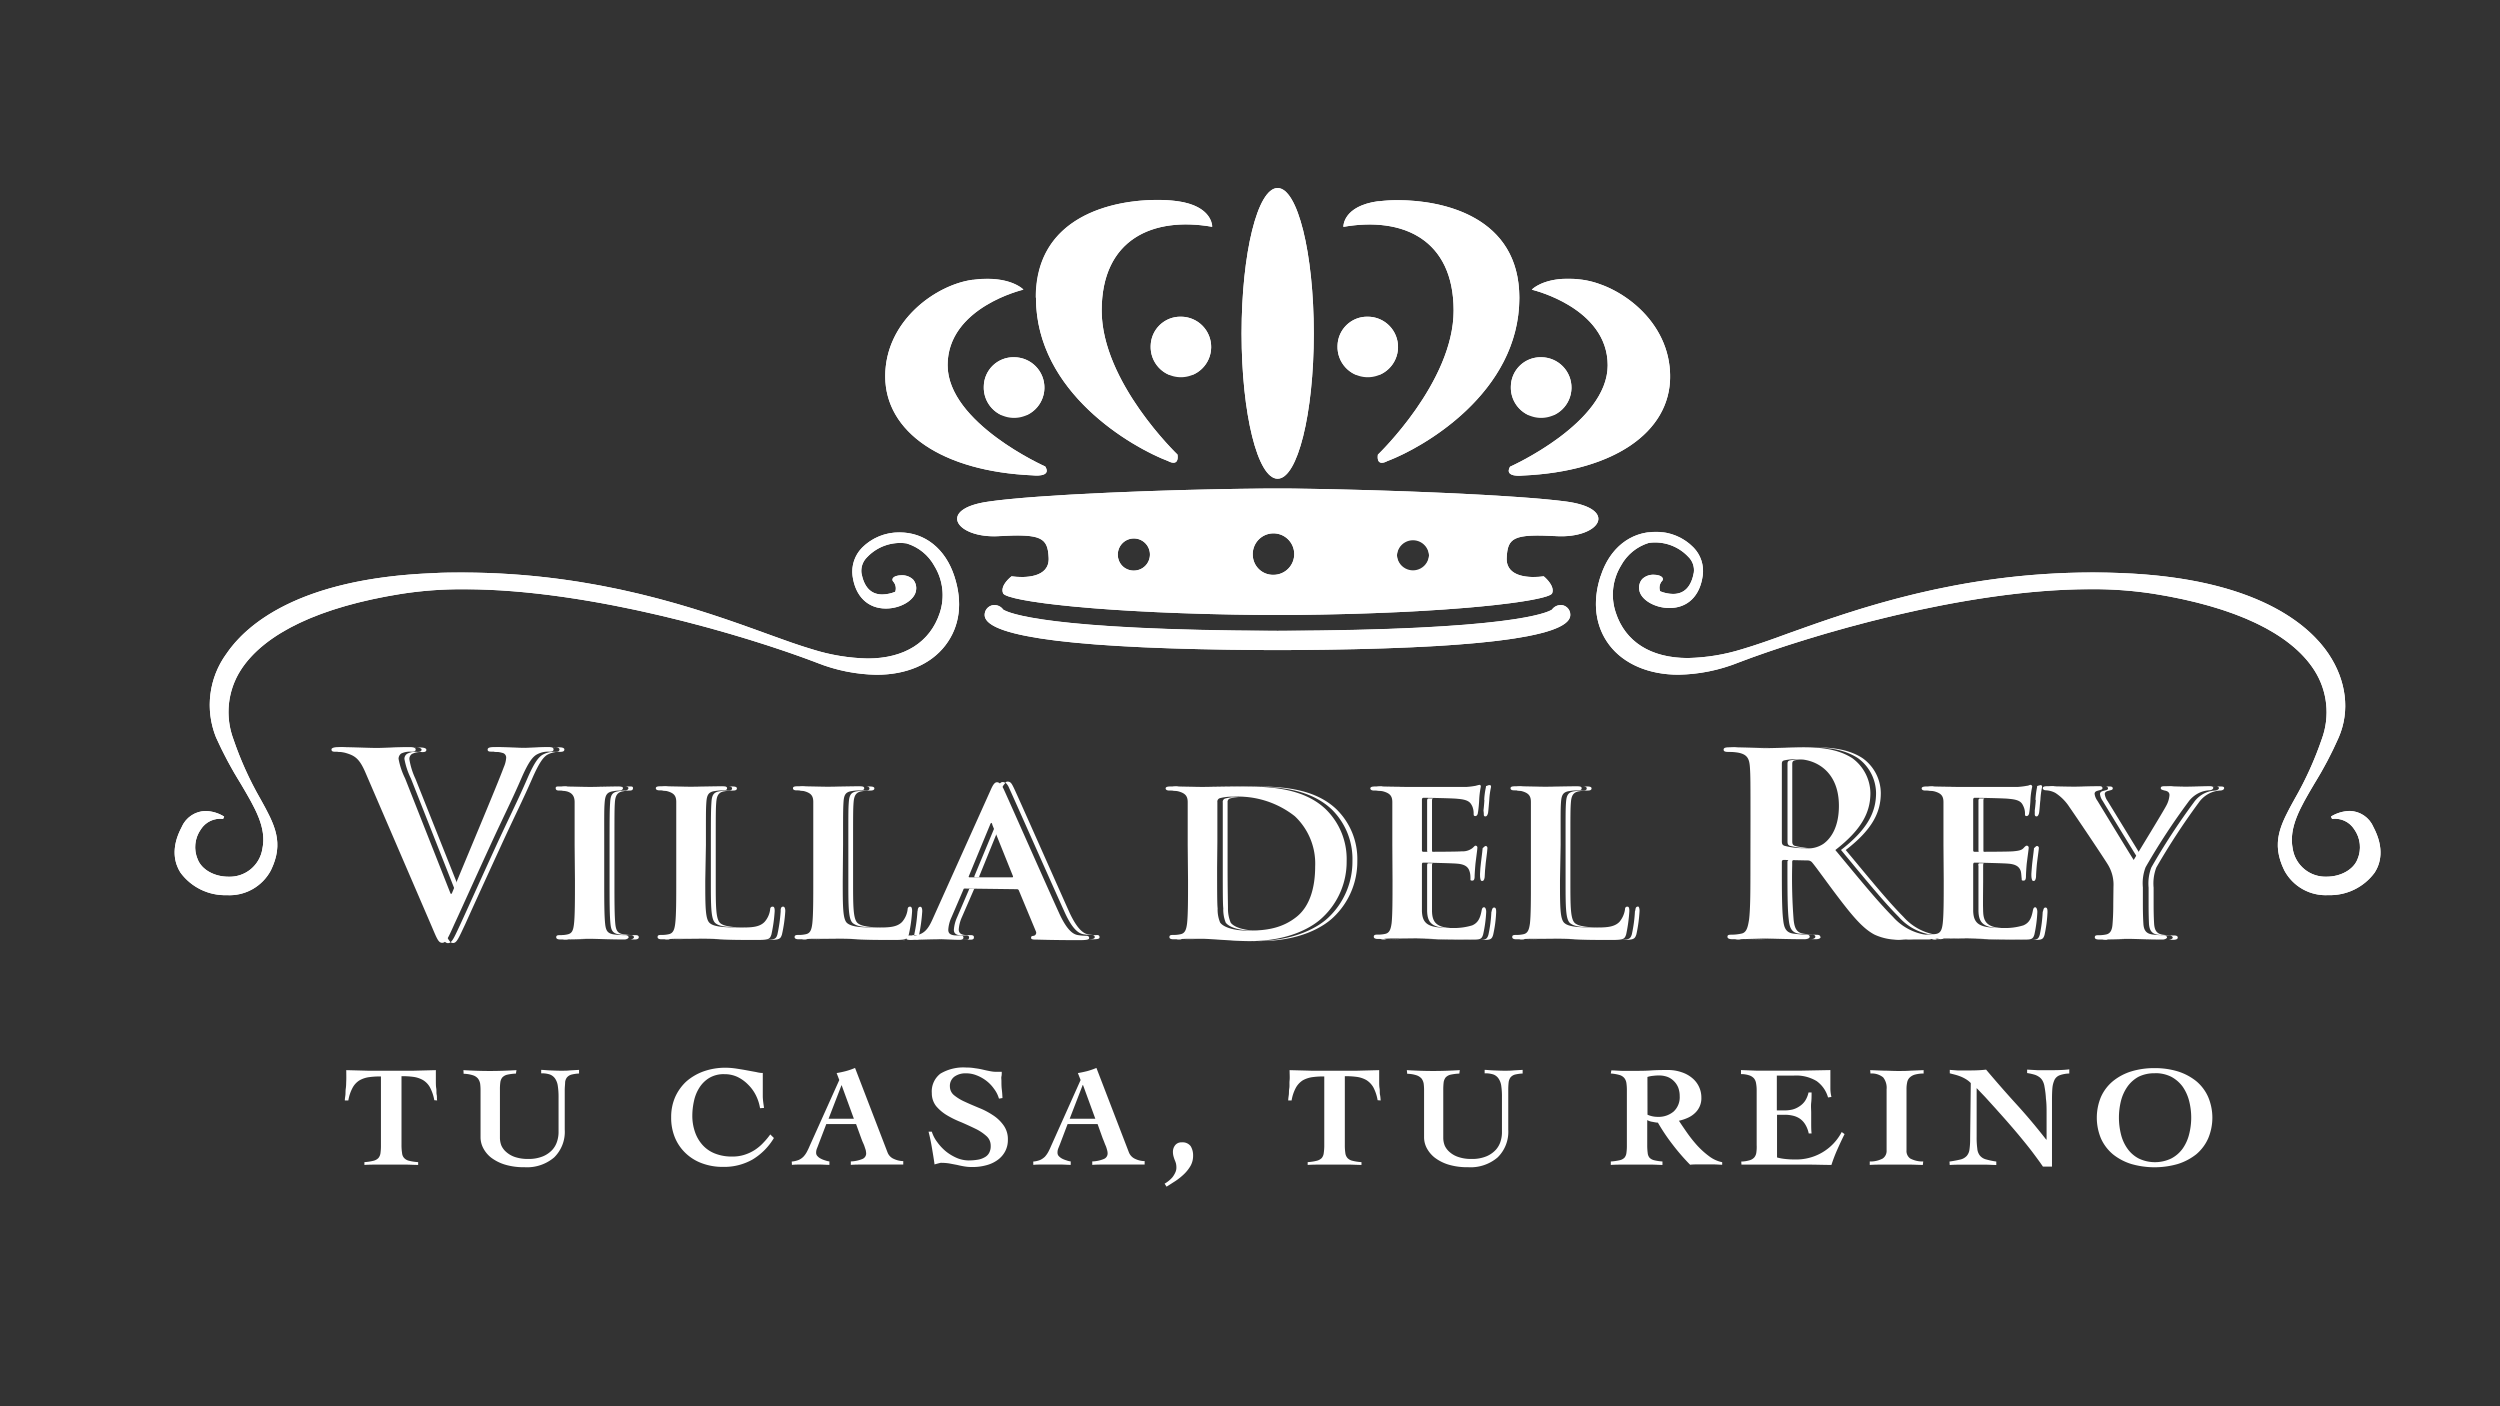 <svg xmlns="http://www.w3.org/2000/svg" xmlns:xlink="http://www.w3.org/1999/xlink" viewBox="0 0 384.25 216.14"><rect x="0" y="0" width="384.25" height="216.14" fill="#333333" stroke="none"/><defs><style>.cls-1{fill:none;}.cls-2{fill:#fff;}.cls-3{clip-path:url(#clip-path);}.cls-4{clip-path:url(#clip-path-2);}.cls-5{clip-path:url(#clip-path-3);}.cls-6{clip-path:url(#clip-path-4);}.cls-7{clip-path:url(#clip-path-5);}.cls-8{clip-path:url(#clip-path-6);}.cls-9{clip-path:url(#clip-path-7);}.cls-10{clip-path:url(#clip-path-8);}.cls-11{clip-path:url(#clip-path-9);}.cls-12{clip-path:url(#clip-path-10);}.cls-13{clip-path:url(#clip-path-11);}.cls-14{clip-path:url(#clip-path-12);}.cls-15{clip-path:url(#clip-path-13);}</style><clipPath id="clip-path"><path class="cls-1" d="M149.53,43c-5.69.76-13.47,6.31-13.47,14.84s8.68,14.61,22.66,15.22c0,0,3,.37,1.93-1.36,0,0-15-6.68-15-15.58S157.3,44.53,157.3,44.53s-1.54-1.66-5.57-1.66a16.16,16.16,0,0,0-2.2.16"/></clipPath><clipPath id="clip-path-2"><path class="cls-1" d="M159.23,45.76c0,14.59,14.76,23,20.32,25.11,0,0,1.69,1,1.43-1,0,0-11.65-11.14-11.65-22.14s7.89-14.46,17-12.87c0,0,.13-3.22-5.45-3.95a22.23,22.23,0,0,0-3-.18c-6.88,0-18.65,2.52-18.65,15"/></clipPath><clipPath id="clip-path-3"><path class="cls-1" d="M151.21,59.37a4.66,4.66,0,1,0,4.66-4.46,4.55,4.55,0,0,0-4.66,4.46"/></clipPath><clipPath id="clip-path-4"><path class="cls-1" d="M176.86,53.14a4.65,4.65,0,1,0,4.66-4.46,4.56,4.56,0,0,0-4.66,4.46"/></clipPath><clipPath id="clip-path-5"><path class="cls-1" d="M205.58,53.14a4.65,4.65,0,1,0,4.64-4.46,4.55,4.55,0,0,0-4.64,4.46"/></clipPath><clipPath id="clip-path-6"><path class="cls-1" d="M235.45,44.53s11.65,2.72,11.65,11.62-15,15.58-15,15.58c-1,1.73,1.94,1.36,1.94,1.36,14-.61,22.66-6.67,22.66-15.22S248.93,43.79,243.22,43a16,16,0,0,0-2.19-.16c-4,0-5.58,1.66-5.58,1.66"/></clipPath><clipPath id="clip-path-7"><path class="cls-1" d="M211.91,30.92c-5.57.73-5.43,3.95-5.43,3.95,9.05-1.59,16.94,1.86,16.94,12.87s-11.64,22.14-11.64,22.14c-.26,2,1.42,1,1.42,1,5.56-2.09,20.32-10.52,20.32-25.11,0-12.5-11.77-15-18.65-15a22.34,22.34,0,0,0-3,.18"/></clipPath><clipPath id="clip-path-8"><path class="cls-1" d="M232.22,59.37a4.66,4.66,0,1,0,4.68-4.46,4.56,4.56,0,0,0-4.68,4.46"/></clipPath><clipPath id="clip-path-9"><path class="cls-1" d="M171.81,85.35a2.47,2.47,0,1,1,2.47,2.35,2.42,2.42,0,0,1-2.47-2.35m42.9,0a2.47,2.47,0,0,1,4.93,0,2.47,2.47,0,0,1-4.93,0m-22.16,0a3.19,3.19,0,1,1,3.17,3,3.11,3.11,0,0,1-3.17-3m3.82-10.26h-1.93v0c-15,.12-35,.92-42.45,2-8.15,1.12-5,5.7,1.55,5.32s7.5.24,7.64,3.34-3.77,3.1-5.7,2.83c0,0-1.83,1.37-1.3,2.61s15.42,3.12,40.13,3.33h4.13c24.69-.21,39.63-2.15,40.12-3.33s-1.29-2.61-1.29-2.61c-1.93.27-5.83.27-5.69-2.83s1-3.71,7.64-3.34,9.7-4.2,1.53-5.32c-7.48-1-27.47-1.83-42.43-2v0Z"/></clipPath><clipPath id="clip-path-10"><path class="cls-1" d="M152.7,93a1.52,1.52,0,0,0-1.35,1.67c.43,3.33,14.89,5.08,42.92,5.24a0,0,0,0,0,0,0h4.13s0,0,.05,0c28-.16,42.48-1.91,42.91-5.24A1.5,1.5,0,0,0,240.05,93h-.13a1.65,1.65,0,0,0-1.37.68c-.77.52-6.58,3.17-42.18,3.27-35.59-.1-41.39-2.75-42.19-3.27a1.6,1.6,0,0,0-1.37-.68h-.11"/></clipPath><clipPath id="clip-path-11"><path class="cls-1" d="M190.83,51.25c0,12.34,2.47,22.33,5.54,22.33s5.56-10,5.56-22.33-2.48-22.35-5.56-22.35-5.54,10-5.54,22.35"/></clipPath><clipPath id="clip-path-12"><path class="cls-1" d="M132.46,84.23a5.22,5.22,0,0,0-1.42,4.3c.42,3.1,2.32,5,5.12,5,2.32,0,4.48-1.33,4.64-2.83a2,2,0,0,0-.46-1.62,2.42,2.42,0,0,0-1.76-.66c-.58,0-1.23.16-1.38.52a.43.43,0,0,0,.11.47,1.59,1.59,0,0,1,.29,1.55,5.67,5.67,0,0,1-2,.41c-1.71,0-2.78-1.09-3.19-3.28a2.91,2.91,0,0,1,.85-2.43,7,7,0,0,1,6.08-2.14A7.26,7.26,0,0,1,143.62,87a8.61,8.61,0,0,1,.82,7.21c-1.49,4.5-5.42,7-11.09,7a30.42,30.42,0,0,1-8.4-1.38c-2-.59-4.33-1.41-7-2.39C107.48,93.63,91.68,88,71,88c-1.42,0-2.89,0-4.3.09-21,.8-29,8.11-31.91,12.41a13.36,13.36,0,0,0-1.59,12.83A59.91,59.91,0,0,0,37,120.45c2.22,3.77,4,6.74,3.33,10a5.08,5.08,0,0,1-5.24,4.3c-2.14,0-4.07-1.08-4.69-2.64a4.75,4.75,0,0,1,.48-4.65,3.53,3.53,0,0,1,3.41-1.59l.16-.36a5.7,5.7,0,0,0-2.83-.86,4.09,4.09,0,0,0-3.7,2.48c-1.74,3.29-1.06,5.62-.17,7a8.54,8.54,0,0,0,7.11,3.45,7.22,7.22,0,0,0,6.77-3.8c2.08-4.28.61-7-1.61-11a51.72,51.72,0,0,1-4.14-9.16A12,12,0,0,1,37,103c3.64-5.67,12.19-9.73,24.73-11.73a60.08,60.08,0,0,1,9.69-.7c19.4,0,43.15,7.09,54.13,11.29a26,26,0,0,0,9.18,1.85c4.56,0,8.32-1.59,10.57-4.51s2.7-6.62,1.39-10.61c-1.36-4.22-4.51-6.76-8.42-6.76a8,8,0,0,0-5.82,2.41"/></clipPath><clipPath id="clip-path-13"><path class="cls-1" d="M246,88.58c-1.3,4-.8,7.76,1.4,10.61s6,4.51,10.58,4.51a26,26,0,0,0,9.18-1.85c11-4.2,34.73-11.29,54.12-11.29a60.3,60.3,0,0,1,9.7.7c12.53,2,21.08,6.06,24.72,11.74a12,12,0,0,1,1.15,10.62,52.39,52.39,0,0,1-4.15,9.16c-2.21,4-3.68,6.73-1.6,11a7.21,7.21,0,0,0,6.76,3.8,8.53,8.53,0,0,0,7.12-3.45c.89-1.37,1.56-3.7-.18-7a4.06,4.06,0,0,0-3.69-2.48,5.76,5.76,0,0,0-2.84.86l.17.36a3.51,3.51,0,0,1,3.4,1.59,4.75,4.75,0,0,1,.49,4.65c-.62,1.56-2.57,2.64-4.69,2.64a5.09,5.09,0,0,1-5.25-4.3c-.63-3.28,1.12-6.25,3.33-10a57.15,57.15,0,0,0,3.75-7.13c1.75-4.06,1.17-8.73-1.58-12.83C355,96.19,347,88.88,326,88.08c-1.43-.06-2.88-.09-4.3-.09-20.66,0-36.45,5.64-46.88,9.38-2.71,1-5,1.8-7,2.39a30.19,30.19,0,0,1-8.4,1.38c-5.66,0-9.61-2.47-11.08-7a8.61,8.61,0,0,1,.81-7.21,7.3,7.3,0,0,1,4.28-3.49,7,7,0,0,1,6.06,2.14,2.85,2.85,0,0,1,.85,2.43c-.4,2.19-1.48,3.28-3.18,3.28a5.54,5.54,0,0,1-2-.41,1.59,1.59,0,0,1,.26-1.55.42.42,0,0,0,.13-.47c-.16-.36-.8-.52-1.37-.52a2.4,2.4,0,0,0-1.76.66,2,2,0,0,0-.47,1.62c.16,1.5,2.33,2.83,4.64,2.83,2.8,0,4.7-1.85,5.12-5a5.15,5.15,0,0,0-1.42-4.3,8,8,0,0,0-5.81-2.41c-3.92,0-7.07,2.54-8.44,6.76"/></clipPath></defs><title>vdr_blanco</title><g id="Capa_2" data-name="Capa 2"><path class="cls-2" d="M149.53,43c-5.69.76-13.47,6.31-13.47,14.83s8.68,14.61,22.66,15.23c0,0,3,.37,1.93-1.36,0,0-15-6.68-15-15.58s11.65-11.62,11.65-11.62-1.53-1.65-5.56-1.65a16,16,0,0,0-2.2.15"/><g class="cls-3"><rect class="cls-2" x="136.06" y="42.87" width="25.62" height="30.59"/></g><path class="cls-2" d="M159.23,45.76c0,14.59,14.76,23,20.32,25.11,0,0,1.69,1,1.43-1,0,0-11.65-11.14-11.65-22.14s7.89-14.46,16.95-12.87c0,0,.14-3.22-5.44-3.95a22.23,22.23,0,0,0-3-.18c-6.88,0-18.65,2.52-18.65,15"/><g class="cls-4"><rect class="cls-2" x="159.23" y="30.74" width="27.18" height="41.11"/></g><path class="cls-2" d="M151.21,59.37a4.66,4.66,0,1,0,4.66-4.46,4.55,4.55,0,0,0-4.66,4.46"/><g class="cls-5"><rect class="cls-2" x="151.21" y="54.91" width="9.31" height="8.9"/></g><path class="cls-2" d="M176.86,53.14a4.65,4.65,0,1,0,4.66-4.46,4.56,4.56,0,0,0-4.66,4.46"/><g class="cls-6"><rect class="cls-2" x="176.86" y="48.68" width="9.3" height="8.9"/></g><path class="cls-2" d="M205.58,53.14a4.65,4.65,0,1,0,4.65-4.46,4.55,4.55,0,0,0-4.65,4.46"/><g class="cls-7"><rect class="cls-2" x="205.58" y="48.68" width="9.3" height="8.9"/></g><path class="cls-2" d="M235.46,44.53s11.64,2.72,11.64,11.62-15,15.58-15,15.58c-1,1.73,1.95,1.36,1.95,1.36,14-.62,22.65-6.67,22.65-15.22S248.93,43.79,243.22,43a16.13,16.13,0,0,0-2.19-.16c-4,0-5.57,1.66-5.57,1.66"/><g class="cls-8"><rect class="cls-2" x="231.06" y="42.87" width="25.63" height="30.59"/></g><path class="cls-2" d="M211.91,30.92c-5.58.74-5.43,3.95-5.43,3.95,9.05-1.59,16.94,1.86,16.94,12.87s-11.64,22.14-11.64,22.14c-.26,2,1.42,1,1.42,1,5.57-2.09,20.32-10.52,20.32-25.11,0-12.5-11.77-15-18.65-15a22.23,22.23,0,0,0-3,.18"/><g class="cls-9"><rect class="cls-2" x="206.33" y="30.74" width="27.19" height="41.11"/></g><path class="cls-2" d="M232.22,59.37a4.66,4.66,0,1,0,4.68-4.46,4.56,4.56,0,0,0-4.68,4.46"/><g class="cls-10"><rect class="cls-2" x="232.22" y="54.91" width="9.32" height="8.9"/></g><path class="cls-2" d="M171.81,85.36a2.47,2.47,0,1,1,2.47,2.34,2.42,2.42,0,0,1-2.47-2.34m42.91,0a2.46,2.46,0,0,1,4.92,0,2.46,2.46,0,0,1-4.92,0m-22.17,0a3.19,3.19,0,1,1,3.17,3,3.11,3.11,0,0,1-3.17-3m3.82-10.27h-1.93v0c-15,.12-35,.92-42.45,2-8.15,1.12-5,5.7,1.55,5.31s7.5.25,7.64,3.35-3.77,3.1-5.7,2.83c0,0-1.83,1.37-1.3,2.61s15.42,3.12,40.13,3.33h4.13c24.7-.21,39.63-2.15,40.12-3.33s-1.29-2.61-1.29-2.61c-1.93.27-5.83.27-5.69-2.83s1-3.71,7.64-3.35,9.7-4.19,1.53-5.31c-7.48-1-27.47-1.83-42.43-2v0h-1.95"/><g class="cls-11"><rect class="cls-2" x="143.84" y="75.09" width="105.09" height="19.41"/></g><path class="cls-2" d="M238.55,93.7c-.78.52-6.58,3.16-42.18,3.27-35.59-.11-41.39-2.75-42.18-3.27A1.67,1.67,0,0,0,152.7,93a1.52,1.52,0,0,0-1.35,1.67c.43,3.33,14.89,5.08,42.92,5.24a0,0,0,0,0,0,0h4.14s0,0,0,0c28-.16,42.48-1.91,42.91-5.24A1.5,1.5,0,0,0,240.05,93h-.13a1.65,1.65,0,0,0-1.37.68"/><g class="cls-12"><rect class="cls-2" x="151.24" y="92.99" width="90.27" height="6.96"/></g><path class="cls-2" d="M190.83,51.25c0,12.34,2.47,22.33,5.54,22.33s5.56-10,5.56-22.33-2.48-22.35-5.56-22.35-5.54,10-5.54,22.35"/><g class="cls-13"><rect class="cls-2" x="190.83" y="28.9" width="11.1" height="44.69"/></g><path class="cls-2" d="M59.14,115c-1.46,0-3.53-.13-5.51-.13h-.14c2,0,4,.12,5.31.12Z"/><path class="cls-2" d="M64.79,115.22c0,.27-.24.35-.62.35a2.87,2.87,0,0,0-1.58.28.91.91,0,0,0-.43.81,11.4,11.4,0,0,0,1,3l7,17.74h.15c.09-.21.19-.46.31-.71l-6.77-17a11.11,11.11,0,0,1-.93-3,.93.93,0,0,1,.4-.81,3.06,3.06,0,0,1,1.61-.28c.36,0,.6-.08.6-.35s-.45-.36-.93-.36h-.65c.44,0,.85.1.85.35"/><path class="cls-2" d="M81.7,115c-.74,0-2.22-.12-4-.12h-.13c1.76,0,3.2.12,3.68.12h.4"/><path class="cls-2" d="M86.75,115.22c0-.27-.34-.36-.87-.36h-.57c.42,0,.68.11.68.35s-.24.35-.64.35a3.68,3.68,0,0,0-2,.47c-.53.35-1.15,1-2.25,3.52-1.59,3.67-2.69,5.77-4.91,10.59-2.61,5.7-4.54,10-5.43,11.92-.8,1.71-1.14,2.49-1.51,2.75a.7.7,0,0,0,.38.13c.56,0,.81-.63,1.87-2.88.9-2,2.82-6.22,5.44-11.92,2.21-4.82,3.31-6.92,4.91-10.59,1.1-2.5,1.71-3.17,2.23-3.52a3.75,3.75,0,0,1,2-.47c.41,0,.66-.08.66-.35"/><path class="cls-2" d="M91.91,121c-1.11,0-3-.07-4.14-.07h-.1c1.29,0,3.06.07,3.89.07Z"/><path class="cls-2" d="M97.64,143.73a12.32,12.32,0,0,1-1.72-.11c-1-.14-1.21-.61-1.33-1.45-.15-1.32-.15-3.81-.15-6.81v-5.47c0-4.73,0-5.61.07-6.59s.35-1.54,1.26-1.68a5.1,5.1,0,0,1,1-.11c.34,0,.52-.09.52-.38s-.25-.25-.67-.25H96c.35,0,.59.09.59.25s-.19.38-.55.38a4.9,4.9,0,0,0-1,.11c-.93.14-1.19.57-1.26,1.68s-.09,1.86-.09,6.59v5.47c0,3,0,5.49.16,6.81.11.84.34,1.31,1.33,1.45a12,12,0,0,0,1.73.11c.38,0,.53.19.53.33s-.26.32-.59.34h.68c.38,0,.65-.11.65-.34s-.14-.33-.54-.33"/><path class="cls-2" d="M87.61,144.38a.16.16,0,0,0,.09,0c1.16,0,3.08-.09,4-.11h-.39c-.65,0-2.41.07-3.75.09"/><path class="cls-2" d="M112.52,121.18c0,.22-.19.33-.62.33a8.25,8.25,0,0,0-1.3.11c-.91.14-1.18.57-1.25,1.68s-.09,1.86-.09,6.59v5.47c0,4,0,6,.73,6.55.57.48,1.88.65,4.48.65h.5c-2.43,0-3.69-.2-4.24-.65-.72-.58-.72-2.56-.72-6.55v-5.47c0-4.73,0-5.61.08-6.59s.33-1.54,1.26-1.68a8.35,8.35,0,0,1,1.3-.11c.42,0,.61-.11.61-.33s-.24-.3-.72-.3h-.66c.42,0,.64.09.64.3"/><path class="cls-2" d="M104.87,144.32l-1.71.06.11,0c.69,0,1.54-.05,2.34-.08s1.31,0,1.71,0h-.54c-.38,0-1.11,0-1.91,0"/><path class="cls-2" d="M120.37,139.35c-.26,0-.34.18-.38.46,0,.09,0,.17,0,.27a24.55,24.55,0,0,1-.5,3.54c-.21.68-.38.84-2,.85h.57c1.76,0,1.9-.15,2.13-.85a22.67,22.67,0,0,0,.51-3.58c0-.37-.09-.69-.32-.69"/><path class="cls-2" d="M107.3,121c-1,0-2.87-.07-4.26-.07H103c1.45,0,3.17.07,4,.07h.37"/><path class="cls-2" d="M140.53,143.73h0l.74,0a.36.36,0,0,0,0-.09,26,26,0,0,0,.48-3.58c0-.37-.07-.69-.3-.69s-.35.18-.39.46a.91.91,0,0,1-.05.27,23,23,0,0,1-.49,3.54.66.66,0,0,1,0,.11"/><path class="cls-2" d="M138.6,144.47h.57a6.71,6.71,0,0,0,1.39-.09c-.18,0-.31-.06-.36-.15a3.2,3.2,0,0,1-1.6.24"/><path class="cls-2" d="M133.64,121.18c0,.22-.19.33-.62.33a8.12,8.12,0,0,0-1.29.11c-.92.14-1.19.57-1.27,1.68s-.07,1.86-.07,6.59v5.47c0,4,0,6,.72,6.55s1.87.65,4.47.65h.5c-2.43,0-3.67-.2-4.22-.65-.74-.58-.74-2.56-.74-6.55v-5.47c0-4.73,0-5.61.08-6.59s.34-1.54,1.26-1.68a8.37,8.37,0,0,1,1.31-.11c.41,0,.62-.11.62-.33s-.25-.3-.74-.3H133c.42,0,.63.09.63.3"/><path class="cls-2" d="M126,144.32l-1.72.06.11,0c.7,0,1.54-.05,2.35-.08s1.3,0,1.7,0h-.54c-.38,0-1.1,0-1.9,0"/><path class="cls-2" d="M128.43,121c-1.05,0-2.87-.07-4.27-.07h-.07c1.47,0,3.17.07,4,.07h.38"/><path class="cls-2" d="M168.54,143.73a7.76,7.76,0,0,1-1.26-.11c-.59-.11-1.56-.51-2.88-3.32-2.12-4.72-7.74-17.44-8.56-19.17-.34-.68-.48-1-1-1a.54.54,0,0,0-.32.14,2.21,2.21,0,0,1,.58.84c.8,1.73,6.43,14.45,8.57,19.17,1.29,2.81,2.26,3.21,2.88,3.32a7.47,7.47,0,0,0,1.25.11c.31,0,.46.11.46.33s-.2.34-1.4.34h.68c1.26,0,1.46-.08,1.46-.34s-.16-.33-.47-.33"/><path class="cls-2" d="M153.24,126.48c-.11,0-.17.18-.2.29l-3.27,7.87c-.05.14,0,.22.14.22h.74c-.12,0-.2-.08-.12-.22l3-7.38-.19-.49c0-.11-.08-.29-.14-.29"/><path class="cls-2" d="M149.69,144.06c0-.19-.08-.33-.49-.33h-.51c-1,0-1.33-.33-1.33-.87a5.55,5.55,0,0,1,.49-1.91l1.81-4.16c.08-.19.1-.22.29-.22h-.73c-.2,0-.24,0-.31.22L147.1,141a5.55,5.55,0,0,0-.49,1.91c0,.54.32.87,1.34.87h.51c.41,0,.49.14.49.33s-.14.3-.38.32l.58,0c.35,0,.54-.08.54-.34"/><path class="cls-2" d="M145.12,144.3h-.47c-.29,0-1.7.07-3.23.11h.08c1.47,0,3-.08,3.62-.1"/><path class="cls-2" d="M186,121c-1.07,0-2.94-.07-4.51-.07h-.07c1.6,0,3.35.07,4.2.07Z"/><path class="cls-2" d="M191.86,120.88h-.16c4.13,0,9.45.16,13,3.54a10.69,10.69,0,0,1,3.17,7.92,11.82,11.82,0,0,1-3.66,8.65c-1.5,1.45-5,3.57-10.95,3.65h.4c6.2,0,9.76-2.19,11.29-3.66a11.79,11.79,0,0,0,3.67-8.65,10.7,10.7,0,0,0-3.18-7.92c-3.68-3.54-9.33-3.54-13.54-3.54"/><path class="cls-2" d="M189.15,141.79a5.51,5.51,0,0,1-.41-2.2c0-.61-.06-3-.06-6.28v-3.92c0-2.43,0-5,0-6.06a.55.55,0,0,1,.43-.62,6,6,0,0,1,1.77-.21h-.46a7.74,7.74,0,0,0-2.07.22.54.54,0,0,0-.41.62c0,1,0,3.63,0,6.06v3.92c0,3.29,0,5.67.08,6.28a5.43,5.43,0,0,0,.37,2.2c.43.6,1.78,1.25,4.41,1.25h.42c-2.42-.06-3.67-.68-4.07-1.25"/><path class="cls-2" d="M183.54,144.32l-1.71.06a1,1,0,0,0,.12,0c.68,0,1.53-.05,2.32-.08l1.54,0h-.36c-.39,0-1.1,0-1.91,0"/><path class="cls-2" d="M229.66,139.49c-.22,0-.3.16-.38.49a1.28,1.28,0,0,1-.06.23,20.32,20.32,0,0,1-.45,3.46c-.21.71-.49.79-1.43.8h.38c1.25,0,1.56,0,1.78-.8a19.49,19.49,0,0,0,.46-3.46c0-.31,0-.72-.3-.72"/><path class="cls-2" d="M224.15,121l-6.35,0c-1,0-3.1-.07-4.86-.07h-.07c1.6,0,3.35.07,4.2.07l7.08,0"/><path class="cls-2" d="M227.48,134.33c0,.29,0,.57.07.81s.08.26.31.26.34-.44.34-.7.08-1.46.16-2.08c.2-1.58.26-2.08.26-2.27s-.11-.32-.26-.32-.25.15-.48.34c0,.19-.08.73-.26,2.25-.07.46-.12,1.23-.14,1.71"/><path class="cls-2" d="M228.15,122.92c0,.26-.08,1.14-.14,1.67a4.21,4.21,0,0,1,.05.49c0,.26,0,.4.26.4s.34-.36.39-.51c.06-.36.16-1.71.19-2a12,12,0,0,1,.27-2c0-.15,0-.3-.23-.3s-.34.12-.55.15a.4.4,0,0,1,0,.15,12,12,0,0,0-.27,2"/><path class="cls-2" d="M219.35,133v2.49c0,1.06,0,3.69,0,4.61.08,2.12,1.1,2.6,4.55,2.6h.39c-3.15,0-4.13-.56-4.19-2.59,0-.92,0-3.55,0-4.61V133c0-.17,0-.3.17-.32l-.73,0c-.16,0-.19.16-.19.34"/><path class="cls-2" d="M215,144.32l-1.7.06.11,0c.69,0,1.53-.05,2.34-.08.65,0,1.25,0,1.68,0h-.52c-.37,0-1.1,0-1.91,0"/><path class="cls-2" d="M219.35,123v7.67c0,.2,0,.34.23.34h.75c-.19,0-.23-.14-.23-.34V123c0-.17.06-.27.22-.28h-.74c-.15,0-.23.12-.23.29"/><path class="cls-2" d="M251.74,139.35c-.27,0-.34.18-.38.46a1,1,0,0,1-.07.27,21.53,21.53,0,0,1-.48,3.54c-.23.68-.38.84-2,.85h.57c1.74,0,1.89-.15,2.13-.85A22.27,22.27,0,0,0,252,140c0-.37-.08-.69-.3-.69"/><path class="cls-2" d="M238.66,121c-1,0-2.87-.07-4.25-.07h-.07c1.45,0,3.16.07,4,.07h.36"/><path class="cls-2" d="M236.24,144.32l-1.72.06.1,0c.72,0,1.54-.05,2.34-.08s1.32,0,1.72,0h-.54c-.38,0-1.1,0-1.9,0"/><path class="cls-2" d="M243.88,121.18c0,.22-.2.33-.61.33a8.37,8.37,0,0,0-1.31.11c-.91.14-1.18.57-1.26,1.68s-.07,1.86-.07,6.59v5.47c0,4,0,6,.72,6.55s1.88.65,4.48.65h.49c-2.42,0-3.66-.2-4.22-.65-.73-.58-.73-2.56-.73-6.55v-5.47c0-4.73,0-5.61.08-6.59s.35-1.54,1.27-1.68a7.93,7.93,0,0,1,1.29-.11c.43,0,.61-.11.61-.33s-.22-.3-.72-.3h-.66c.43,0,.64.09.64.3"/><path class="cls-2" d="M279.78,144c0-.2-.17-.32-.51-.32a19.13,19.13,0,0,1-2-.16c-1.22-.15-1.46-1-1.59-2.15a82.64,82.64,0,0,1-.22-8.35v-.55c0-.19.08-.27.22-.3l-.63,0c-.2,0-.32.08-.32.32V133c0,3.63,0,6.72.2,8.35.12,1.14.37,2,1.59,2.15a19.3,19.3,0,0,0,2,.16c.32,0,.5.12.5.32s-.28.38-.77.38H279c.53,0,.83-.11.83-.38"/><path class="cls-2" d="M275.47,129.29V117.41c0-.3.09-.47.37-.54a7,7,0,0,1,1.58-.16h-.15a8.76,8.76,0,0,0-2.18.17c-.28.07-.35.24-.35.54v11.88c0,.42.07.57.35.7a12,12,0,0,0,3.13.38h.5a11.87,11.87,0,0,1-2.88-.38c-.28-.13-.37-.28-.37-.7"/><path class="cls-2" d="M298,144.38a5,5,0,0,1-.54,0h.67l-.13,0"/><path class="cls-2" d="M267.32,114.87c2,0,4.2.12,5,.12h.44c-1.06,0-3.33-.13-5.31-.13h-.1"/><path class="cls-2" d="M297.15,143.59a8.4,8.4,0,0,1-4.59-2.67c-2.41-2.42-5.23-5.9-8.87-10.27,4.14-3.19,5.39-5.85,5.39-8.75a6.65,6.65,0,0,0-2.79-5.36c-2.18-1.44-4.92-1.68-7.5-1.68h-.45c2.49,0,5.11.29,7.23,1.67a6.72,6.72,0,0,1,2.78,5.36c0,2.9-1.28,5.56-5.39,8.75,3.63,4.37,6.45,7.85,8.86,10.27a8.41,8.41,0,0,0,4.57,2.67,7.83,7.83,0,0,0,1.15.11.47.47,0,0,1,.18,0l.34,0a8.21,8.21,0,0,1-.91-.09"/><path class="cls-2" d="M272.56,144.29h-.36c-.66,0-2.72.08-4.33.11H268c1.43,0,3.56-.09,4.6-.11"/><path class="cls-2" d="M304.09,123v7.67c0,.2,0,.34.24.34h.72c-.17,0-.2-.14-.2-.34V123c0-.17.06-.27.2-.28h-.72c-.16,0-.24.12-.24.29"/><path class="cls-2" d="M308.89,121l-6.34,0c-1,0-3.12-.07-4.87-.07h-.06c1.59,0,3.34.07,4.18.07l7.09,0"/><path class="cls-2" d="M304.09,133v2.49c0,1.06,0,3.69,0,4.61.08,2.12,1.12,2.6,4.56,2.6H309c-3.16,0-4.13-.56-4.19-2.59-.05-.92,0-3.55,0-4.61V133c0-.17,0-.3.15-.32l-.72,0c-.15,0-.19.16-.19.34"/><path class="cls-2" d="M312.9,122.92c0,.26-.09,1.14-.16,1.67a3.74,3.74,0,0,1,0,.49c0,.26.06.4.29.4s.33-.36.37-.51c.08-.36.15-1.71.21-2a11.44,11.44,0,0,1,.26-2c0-.15-.05-.3-.22-.3a4.57,4.57,0,0,0-.55.15.76.76,0,0,1,0,.15,13.68,13.68,0,0,0-.25,2"/><path class="cls-2" d="M312.22,134.33c0,.29,0,.57.08.81s.09.26.31.26.33-.44.33-.7.08-1.46.15-2.08c.2-1.58.28-2.08.28-2.27a.29.29,0,0,0-.28-.32c-.14,0-.24.15-.47.34,0,.19-.08.73-.26,2.25-.05.46-.11,1.23-.14,1.71"/><path class="cls-2" d="M299.69,144.32l-1.32.05a.94.94,0,0,1-.2,0c.68,0,1.49-.05,2.26-.08s1.28,0,1.68,0h-.51c-.38,0-1.11,0-1.91,0"/><path class="cls-2" d="M314.4,139.49c-.23,0-.3.16-.37.49a1.44,1.44,0,0,0-.07.23,21.38,21.38,0,0,1-.45,3.46c-.21.71-.46.79-1.42.8h.35c1.27,0,1.59,0,1.81-.8a20.45,20.45,0,0,0,.45-3.46c0-.31,0-.72-.3-.72"/><path class="cls-2" d="M320,121c-1.22,0-3.24-.07-3.75-.07h-.15c1,0,2.73.07,3.62.07H320"/><path class="cls-2" d="M324,121.18c0,.24-.23.24-.78.4-.26.07-.45.21-.45.47a2.24,2.24,0,0,0,.42,1.06c.6,1,5,8.22,5.59,9.11,0-.11.18-.32.35-.63-1.24-2-4.68-7.64-5.2-8.48a2.39,2.39,0,0,1-.43-1.06c0-.26.2-.4.46-.47.54-.16.77-.16.77-.4s-.19-.3-.51-.3h-.66c.26,0,.44.09.44.3"/><path class="cls-2" d="M324.19,144.38a.25.25,0,0,0,.13,0c1.11,0,3-.09,4-.11h-.38c-.71,0-2.47.07-3.74.09"/><path class="cls-2" d="M337.26,121c-.92,0-2-.07-3-.07h-.13c.93,0,1.87.07,2.69.07h.41"/><path class="cls-2" d="M341.19,120.88h-.59c.28,0,.45.1.45.25s-.26.38-.65.38a4.24,4.24,0,0,0-1.45.36,4.32,4.32,0,0,0-1.76,1.46,100.47,100.47,0,0,0-6.53,10,6.88,6.88,0,0,0-.42,3.1v2.49c0,.51,0,1.8.06,3.11.08.92.39,1.5,1.37,1.64a12.84,12.84,0,0,0,1.7.11c.38,0,.58.19.58.33s-.25.32-.67.34H334c.46,0,.72-.11.72-.34s-.19-.33-.58-.33a12.59,12.59,0,0,1-1.69-.11c-1-.14-1.28-.72-1.36-1.64-.08-1.31-.08-2.6-.08-3.11v-2.49a6.88,6.88,0,0,1,.42-3.1,106.25,106.25,0,0,1,6.54-10,4.45,4.45,0,0,1,1.76-1.46,4.34,4.34,0,0,1,1.46-.36c.38,0,.66-.15.66-.38s-.24-.25-.62-.25"/><path class="cls-2" d="M71,137.41c1.75-4.3,7.07-16.88,8-19.45a4.82,4.82,0,0,0,.37-1.45.75.75,0,0,0-.52-.74,5.59,5.59,0,0,0-1.64-.2c-.37,0-.7,0-.7-.31s.35-.38,1-.39H77c-.77,0-1.13.08-1.13.4s.31.31.69.31a5.56,5.56,0,0,1,1.63.2.74.74,0,0,1,.53.74,4.54,4.54,0,0,1-.37,1.45c-.94,2.44-5.76,13.9-7.74,18.74l.27.71Z"/><path class="cls-2" d="M63.94,114.87h-.11c-1.84,0-3.62.11-4.69.13h.42c.91,0,2.59-.09,4.38-.12"/><path class="cls-2" d="M85.31,114.87h-.17c-1,0-2.56.09-3.44.13H82c.58,0,2.07-.08,3.27-.12"/><path class="cls-2" d="M57.76,118.7c-.95-2.16-1.63-2.58-3.09-3a6.58,6.58,0,0,0-1.61-.16c-.36,0-.49-.11-.49-.35s.38-.34.91-.35h-.59c-.61,0-1.07,0-1.07.36s.13.35.49.35a6.46,6.46,0,0,1,1.6.16c1.46.39,2.17.81,3.1,3l10.3,23.86c.79,1.84,1,2.39,1.56,2.39a.67.67,0,0,0,.38-.13,6.73,6.73,0,0,1-1.19-2.26Z"/><path class="cls-2" d="M91.75,144.29c1.09,0,3.08.11,5,.11h0c-2,0-3.91-.11-4.73-.11Z"/><path class="cls-2" d="M87.05,144.06c0-.14.12-.33.54-.33a4.86,4.86,0,0,0,1.19-.11c.69-.14.88-.58,1-1.51.16-1.26.16-3.75.16-6.75v-5.47c0-4.73,0-5.61,0-6.59s-.41-1.43-1.16-1.65a4.78,4.78,0,0,0-1.21-.14c-.34,0-.54-.09-.54-.38s.25-.24.7-.25H87c-.54,0-.82.07-.82.25s.19.38.55.38a4.91,4.91,0,0,1,1.22.14c.72.22,1.08.59,1.16,1.65s0,1.86,0,6.59v5.47c0,3,0,5.49-.14,6.75-.11.93-.32,1.37-1,1.51a4.82,4.82,0,0,1-1.18.11c-.44,0-.54.19-.54.33s.23.34.66.34c.19,0,.41,0,.64,0-.35,0-.56-.11-.56-.32"/><path class="cls-2" d="M96,120.88h-.11c-1.15,0-3,.07-4,.07h.38c.72,0,2.4-.06,3.69-.07"/><path class="cls-2" d="M102.63,144.06c0-.14.11-.33.53-.33a4.66,4.66,0,0,0,1.18-.11c.69-.14.88-.73,1-1.64.16-1.31.16-3.76.16-6.62v-5.47c0-4.73,0-5.61,0-6.59s-.38-1.39-1.44-1.68a5,5,0,0,0-1.11-.11c-.4,0-.58-.11-.58-.33s.2-.29.65-.3h-.68c-.48,0-.71.07-.71.3s.19.33.57.33a5,5,0,0,1,1.12.11c1.06.29,1.36.62,1.45,1.68s0,1.86,0,6.59v5.47c0,2.86,0,5.31-.16,6.62-.1.91-.29,1.5-1,1.64a5.11,5.11,0,0,1-1.2.11c-.41,0-.53.19-.53.33s.23.34.64.34c.21,0,.42,0,.64,0-.34,0-.53-.12-.53-.32"/><path class="cls-2" d="M107.53,144.29h-.2l3.92.06c1.69.08,3.64.12,6,.12h.17c-2.13,0-3.93-.05-5.47-.12s-3.1-.06-4.47-.06"/><path class="cls-2" d="M111.88,120.88h-.09c-1.14,0-3.41.07-4.49.07h.38c.67,0,2.79-.06,4.2-.07"/><path class="cls-2" d="M133,120.88h-.09c-1.14,0-3.43.07-4.5.07h.38c.69,0,2.8-.06,4.21-.07"/><path class="cls-2" d="M123.75,144.06c0-.14.12-.33.53-.33a4.61,4.61,0,0,0,1.18-.11c.71-.14.89-.73,1-1.64.16-1.31.16-3.76.16-6.62v-5.47c0-4.73,0-5.61,0-6.59s-.39-1.39-1.46-1.68a4.73,4.73,0,0,0-1.1-.11c-.39,0-.58-.11-.58-.33s.2-.29.64-.3h-.65c-.5,0-.74.07-.74.3s.21.33.59.33a4.85,4.85,0,0,1,1.1.11c1.06.29,1.38.62,1.45,1.68s0,1.86,0,6.59v5.47c0,2.86,0,5.31-.15,6.62-.11.91-.33,1.5-1,1.64a4.93,4.93,0,0,1-1.21.11c-.4,0-.51.19-.51.33s.23.34.64.34c.2,0,.41,0,.63,0-.34,0-.53-.12-.53-.32"/><path class="cls-2" d="M128.65,144.29h-.21l3.93.06c1.69.08,3.65.12,6,.12h.18c-2.15,0-3.93-.05-5.48-.12s-3.1-.06-4.47-.06"/><path class="cls-2" d="M153.13,121.4,144.32,141c-.7,1.58-1.26,2.53-2.79,2.75h-.26s0,0,0,0h0l1,0c1.53-.22,2.1-1.17,2.79-2.75l8.8-19.55a3,3,0,0,1,.67-1.11.71.71,0,0,0-.43-.14c-.34,0-.6.37-1,1.25"/><path class="cls-2" d="M140.76,144.4h.66c-.26,0-.4-.06-.48-.17a.89.89,0,0,1-.38.15.68.68,0,0,0,.2,0"/><path class="cls-2" d="M156.4,134.85h.75c.16,0,.2-.07.16-.19l-3.19-7.89c0-.11-.06-.29-.15-.29s-.14.18-.19.29l-.21.49,3,7.4c0,.12,0,.19-.16.19"/><path class="cls-2" d="M148.57,144.38c-1,0-2.27-.09-3.16-.09h-.29c1,0,2.33.1,3.29.1a.41.41,0,0,0,.16,0"/><path class="cls-2" d="M160.11,144.06c0-.19.06-.29.41-.33a.49.49,0,0,0,.3-.69l-2.59-6.25a.33.33,0,0,0-.35-.22h-.75a.31.31,0,0,1,.34.22l2.6,6.25a.47.47,0,0,1-.3.69c-.34,0-.42.14-.42.33s.38.23,1,.26c2.84.08,5.27.08,6.46.08h.06c-1.31,0-3.4,0-5.78-.08-.62,0-1,0-1-.26"/><path class="cls-2" d="M140.88,144.06a.58.58,0,0,0,.05.17.87.87,0,0,0,.33-.5c-.27,0-.38.15-.38.33"/><path class="cls-2" d="M140.15,144.06a.39.39,0,0,0,0,.17.87.87,0,0,0,.33-.5.33.33,0,0,0-.37.33"/><path class="cls-2" d="M200.61,125.45c-3.08-2.62-6.76-3-9.41-3h-.28a13.58,13.58,0,0,1,9,3c1.51,1.25,3.14,3.81,3.14,7.75,0,3.23-.69,6-2.87,7.72-1.93,1.54-4.07,2.06-6.92,2.12h.32c3.06,0,5.3-.5,7.35-2.12s2.87-4.49,2.87-7.72a10,10,0,0,0-3.15-7.75"/><path class="cls-2" d="M191.7,120.88h-.58c-1.82,0-3.92.07-5.09.07h.36c1,0,3.32-.07,5.31-.07"/><path class="cls-2" d="M186.19,144.29h-.38c.82,0,1.87.06,3,.17,1.34.08,2.8.18,4,.18h.35c-1.15,0-2.43-.1-3.62-.17s-2.57-.18-3.41-.18"/><path class="cls-2" d="M181.3,144.06c0-.14.11-.33.53-.33a4.8,4.8,0,0,0,1.19-.11c.69-.14.87-.73,1-1.64.15-1.31.15-3.76.15-6.62v-5.47c0-4.73,0-5.61,0-6.59s-.39-1.39-1.45-1.68a6.86,6.86,0,0,0-1.34-.11c-.36,0-.59-.11-.59-.33s.26-.29.7-.3h-.66c-.49,0-.77.07-.77.3s.23.33.57.33a6.79,6.79,0,0,1,1.34.11c1.07.29,1.38.62,1.45,1.68s0,1.86,0,6.59v5.47c0,2.86,0,5.31-.15,6.62-.11.91-.31,1.5-1,1.64a4.75,4.75,0,0,1-1.19.11c-.41,0-.54.19-.54.33s.25.34.67.34c.19,0,.4,0,.62,0-.33,0-.53-.12-.53-.32"/><path class="cls-2" d="M217.61,144.29h-.23l3.39.06c1.64.08,3.67.12,6.2.12h.37c-2.35,0-4.28,0-5.83-.12s-2.91-.06-3.9-.06"/><path class="cls-2" d="M212.72,144.06c0-.14.11-.33.53-.33a4.77,4.77,0,0,0,1.18-.11c.7-.14.88-.73,1-1.64.15-1.31.15-3.76.15-6.62v-5.47c0-4.73,0-5.61,0-6.59s-.38-1.39-1.46-1.68a6.53,6.53,0,0,0-1.33-.11c-.34,0-.57-.11-.57-.33s.24-.29.69-.3h-.68c-.5,0-.76.07-.76.3s.22.33.57.33a6.75,6.75,0,0,1,1.35.11c1.07.29,1.38.62,1.45,1.68s0,1.86,0,6.59v5.47c0,2.86,0,5.31-.14,6.62-.12.91-.32,1.5-1,1.64a4.77,4.77,0,0,1-1.18.11c-.42,0-.55.19-.55.33s.23.34.65.34c.22,0,.42,0,.64,0-.35,0-.53-.12-.53-.32"/><path class="cls-2" d="M238.87,144.29h-.19l3.94.06c1.68.08,3.64.12,6,.12h.18c-2.14,0-3.93-.05-5.48-.12s-3.11-.06-4.49-.06"/><path class="cls-2" d="M234,144.06c0-.14.1-.33.52-.33a5.11,5.11,0,0,0,1.2-.11c.67-.14.88-.73,1-1.64.14-1.31.14-3.76.14-6.62v-5.47c0-4.73,0-5.61,0-6.59s-.39-1.39-1.45-1.68a5,5,0,0,0-1.11-.11c-.38,0-.58-.11-.58-.33s.21-.29.66-.3h-.68c-.49,0-.73.07-.73.3s.2.33.59.33a4.73,4.73,0,0,1,1.1.11c1.07.29,1.39.62,1.45,1.68s0,1.86,0,6.59v5.47c0,2.86,0,5.31-.14,6.62-.12.91-.32,1.5-1,1.64a4.61,4.61,0,0,1-1.18.11c-.42,0-.54.19-.54.33s.23.34.65.34c.2,0,.41,0,.63,0-.34,0-.52-.12-.52-.32"/><path class="cls-2" d="M243.24,120.88h-.09c-1.15,0-3.41.07-4.49.07H239c.67,0,2.8-.06,4.2-.07"/><path class="cls-2" d="M272.73,115h.3c1.25,0,3.89-.09,5.32-.12h-.3c-1.14,0-3.8.11-5.32.13"/><path class="cls-2" d="M279.36,132.52c.53.59,2.4,3.24,4,5.4,2.3,3,3.85,4.83,5.6,5.74a8.55,8.55,0,0,0,4.37.75h.75a8.57,8.57,0,0,1-4.37-.75c-1.76-.91-3.31-2.74-5.61-5.74-1.64-2.16-3.51-4.81-4.05-5.4a.86.86,0,0,0-.72-.27l-3.55-.08a.27.27,0,0,0-.13,0l2.92.06a.9.9,0,0,1,.75.27"/><path class="cls-2" d="M265.78,115.22c0,.27.26.35.71.35a8.53,8.53,0,0,1,1.58.12c1.36.28,1.69.9,1.76,2.22s.09,2.35.09,8.3v6.86c0,3.6,0,6.69-.21,8.32-.16,1.14-.37,2-1.19,2.16a7.65,7.65,0,0,1-1.47.15c-.49,0-.66.12-.66.32s.31.38.82.38h.66c-.48,0-.72-.13-.72-.38s.16-.32.64-.32a7.86,7.86,0,0,0,1.48-.15c.81-.16,1-1,1.19-2.16.19-1.63.19-4.72.19-8.32v-6.86c0-5.95,0-7-.07-8.3s-.4-1.94-1.77-2.22a8.46,8.46,0,0,0-1.58-.12c-.46,0-.72-.08-.72-.35s.29-.33.81-.35h-.62c-.63,0-.92.09-.92.36"/><path class="cls-2" d="M278,116.7h-.58c2.42.06,6.1,1.72,6.1,7.15,0,3.19-1.18,5-2.41,5.85a3.8,3.8,0,0,1-2.4.66H279a4.3,4.3,0,0,0,2.91-.66c1.22-.87,2.4-2.66,2.4-5.85,0-5.55-3.82-7.16-6.26-7.16"/><path class="cls-2" d="M278.26,144.4c-2.22,0-4.76-.11-5.32-.11h-.38c1,0,3.59.11,5.66.11Z"/><path class="cls-2" d="M302.35,144.29h-.24l3.39.06c1.64.08,3.68.12,6.21.12h.37c-2.35,0-4.26,0-5.83-.12s-2.91-.06-3.9-.06"/><path class="cls-2" d="M298.46,143.72a3.17,3.17,0,0,0,.7-.1c.7-.14.91-.72,1-1.64.15-1.32.15-3.76.15-6.62v-5.47c0-4.73,0-5.61,0-6.59s-.39-1.39-1.47-1.68a6.64,6.64,0,0,0-1.34-.11c-.33,0-.56-.11-.56-.33s.24-.29.7-.3h-.68c-.5,0-.76.07-.76.3s.24.33.57.33a6.53,6.53,0,0,1,1.33.11c1.07.29,1.38.62,1.46,1.68s0,1.86,0,6.59v5.47c0,2.86,0,5.3-.16,6.62-.12.92-.31,1.5-1,1.64l-.38.07h.24a.44.44,0,0,1,.17,0"/><path class="cls-2" d="M297.84,143.75a.28.28,0,0,1,.19.27.32.32,0,0,1-.29.32.79.79,0,0,0,.23,0,2.55,2.55,0,0,0,.4,0c.26,0,.41-.13.41-.34s-.12-.27-.31-.3H298l-.14,0"/><path class="cls-2" d="M297.45,144.06c0-.12.1-.26.39-.31a.21.21,0,0,0-.12,0h-.47c-.43,0-.53.19-.53.33s.23.34.64.34h.07a2.14,2.14,0,0,0,.31-.06c-.19,0-.29-.13-.29-.28"/><path class="cls-2" d="M323.6,120.88h-.07c-1.34,0-2.73.07-3.54.07h.46c.61,0,1.85-.06,3.15-.07"/><path class="cls-2" d="M328.31,144.29c1.08,0,3,.11,4.91.11h.06c-1.89,0-3.79-.11-4.61-.11Z"/><path class="cls-2" d="M323.6,144.06c0-.14.14-.33.53-.33a5,5,0,0,0,1.18-.11c.69-.14,1-.73,1-1.64.12-1.31.12-2.6.12-3.11V136.3a6.15,6.15,0,0,0-.76-3.24c-.24-.49-4.83-7.31-6-9a7.38,7.38,0,0,0-2.17-2.19,3.46,3.46,0,0,0-1.42-.4c-.27,0-.48-.11-.48-.33s.15-.27.48-.3h-.59c-.42,0-.65.07-.65.3s.23.33.49.33a3.46,3.46,0,0,1,1.42.4A7.28,7.28,0,0,1,319,124.1c1.18,1.65,5.77,8.47,6,9a5.86,5.86,0,0,1,.78,3.24v2.57c0,.51,0,1.8-.12,3.11-.07.91-.35,1.5-1,1.64a5,5,0,0,1-1.17.11c-.39,0-.54.19-.54.33s.26.34.72.34c.19,0,.39,0,.62,0-.37,0-.59-.08-.59-.32"/><path class="cls-2" d="M340.6,120.88h-.16c-.56,0-2.23.05-3.18.07h.32c.57,0,2.09,0,3-.07"/><path class="cls-2" d="M334.56,123.88a4,4,0,0,0,.51-1.64c0-.3-.16-.59-.74-.69-.3-.09-.61-.13-.61-.37s.16-.27.43-.3h-.62c-.35,0-.56.07-.56.3s.31.28.62.37c.58.1.73.39.73.69a3.94,3.94,0,0,1-.5,1.64c-.42.82-3.54,5.9-4.65,7.72.18.3.32.5.38.62.43-.73,4.52-7.4,5-8.34"/><path class="cls-2" d="M56.15,118.7c-.94-2.16-1.64-2.58-3.12-3a6.32,6.32,0,0,0-1.58-.16c-.36,0-.5-.11-.5-.35s.44-.36,1.06-.36c2.18,0,4.51.13,5.94.13,1,0,3-.13,5-.13.48,0,.94.08.94.36s-.25.35-.62.35a3.13,3.13,0,0,0-1.61.28,1,1,0,0,0-.4.81,11.16,11.16,0,0,0,1,3l7,17.74h.17c1.75-4.3,7.07-16.88,8-19.45a4.29,4.29,0,0,0,.37-1.45.73.73,0,0,0-.53-.74,5.48,5.48,0,0,0-1.63-.2c-.37,0-.69,0-.69-.31s.35-.4,1.14-.4c2,0,3.77.13,4.29.13.7,0,2.63-.13,3.84-.13.53,0,.86.08.86.36s-.25.35-.65.35a3.62,3.62,0,0,0-2,.48c-.53.34-1.15,1-2.25,3.51-1.59,3.67-2.69,5.77-4.9,10.59-2.62,5.7-4.54,10-5.44,11.92-1,2.25-1.31,2.88-1.87,2.88s-.78-.55-1.56-2.39Z"/><path class="cls-2" d="M88.32,129.89c0-4.73,0-5.61,0-6.59s-.43-1.43-1.15-1.65a4.8,4.8,0,0,0-1.22-.14c-.35,0-.54-.09-.54-.38s.26-.25.81-.25c1.25,0,3.56.07,4.51.07s3-.07,4.31-.07c.44,0,.71.07.71.25s-.2.38-.54.38a5,5,0,0,0-1,.11c-.91.14-1.18.57-1.27,1.68s-.07,1.86-.07,6.59v5.47c0,3,0,5.49.16,6.81.12.84.34,1.31,1.33,1.45a12.17,12.17,0,0,0,1.73.11c.37,0,.53.19.53.33s-.28.34-.65.34c-2.22,0-4.52-.11-5.43-.11-.76,0-3.07.11-4.39.11-.43,0-.66-.11-.66-.34s.11-.33.54-.33a4.82,4.82,0,0,0,1.18-.11c.68-.14.88-.57,1-1.51.16-1.26.16-3.75.16-6.75Z"/><path class="cls-2" d="M108.4,135.36c0,4,0,6,.72,6.54.57.49,1.88.66,4.48.66,1.79,0,3.09,0,3.92-.87a3.53,3.53,0,0,0,.85-1.88c0-.28.12-.46.39-.46s.31.32.31.69a23.69,23.69,0,0,1-.5,3.58c-.23.7-.38.85-2.13.85-2.43,0-4.36,0-6-.12s-3.1-.06-4.47-.06c-.39,0-1.12,0-1.92,0s-1.64.08-2.34.08c-.42,0-.64-.11-.64-.34s.1-.33.53-.33a4.82,4.82,0,0,0,1.18-.11c.69-.14.89-.72,1-1.64.16-1.31.16-3.76.16-6.62v-5.47c0-4.73,0-5.61,0-6.59s-.37-1.39-1.45-1.68a4.85,4.85,0,0,0-1.1-.11c-.39,0-.59-.11-.59-.33s.24-.3.72-.3c1.57,0,3.73.07,4.65.07s3.55-.07,4.85-.07c.5,0,.73.07.73.3s-.2.33-.62.33a8,8,0,0,0-1.29.11c-.92.14-1.19.57-1.27,1.68s-.07,1.86-.07,6.59Z"/><path class="cls-2" d="M129.53,135.36c0,4,0,6,.7,6.54s1.9.66,4.5.66c1.78,0,3.1,0,3.93-.87a3.59,3.59,0,0,0,.84-1.88c0-.28.12-.46.38-.46s.31.32.31.69a22.47,22.47,0,0,1-.5,3.58c-.23.7-.38.85-2.13.85-2.41,0-4.36,0-6.05-.12s-3.1-.06-4.47-.06c-.39,0-1.11,0-1.92,0s-1.64.08-2.34.08c-.42,0-.65-.11-.65-.34s.13-.33.54-.33a4.72,4.72,0,0,0,1.18-.11c.7-.14.89-.72,1-1.64.15-1.31.15-3.76.15-6.62v-5.47c0-4.73,0-5.61,0-6.59s-.37-1.39-1.44-1.68a4.82,4.82,0,0,0-1.11-.11q-.57,0-.57-.33c0-.23.23-.3.73-.3,1.56,0,3.71.07,4.62.07s3.56-.07,4.86-.07c.5,0,.74.07.74.3s-.21.33-.62.33a8.15,8.15,0,0,0-1.3.11c-.93.14-1.19.57-1.26,1.68s-.07,1.86-.07,6.59Z"/><path class="cls-2" d="M148.35,136.57c-.2,0-.23,0-.3.22L146.24,141a5.28,5.28,0,0,0-.49,1.91c0,.54.3.87,1.33.87h.51c.4,0,.49.14.49.33s-.19.34-.55.34c-1.09,0-2.68-.11-3.73-.11-.35,0-2.15.11-3.92.11-.42,0-.6-.08-.6-.34s.1-.33.38-.33l1,0c1.52-.22,2.1-1.17,2.79-2.75l8.79-19.55c.38-.88.65-1.25,1-1.25s.63.3,1,1c.8,1.73,6.42,14.45,8.57,19.17,1.3,2.81,2.25,3.21,2.85,3.32a8.06,8.06,0,0,0,1.27.11c.32,0,.47.11.47.33s-.19.34-1.46.34-3.63,0-6.46-.08c-.61,0-1,0-1-.26s.08-.29.42-.33a.48.48,0,0,0,.31-.69l-2.6-6.25a.32.32,0,0,0-.35-.22Zm7.19-1.72c.15,0,.19-.07.15-.19l-3.17-7.89c0-.11-.08-.29-.15-.29s-.17.18-.2.29l-3.25,7.87c-.08.14,0,.21.1.21Z"/><path class="cls-2" d="M182.55,129.89c0-4.73,0-5.61,0-6.59s-.4-1.39-1.48-1.68a6.42,6.42,0,0,0-1.32-.11c-.35,0-.59-.11-.59-.33s.27-.3.76-.3c1.78,0,3.91.07,4.87.07s3.44-.07,5.47-.07c4.22,0,9.89,0,13.55,3.54a10.69,10.69,0,0,1,3.17,7.92,11.72,11.72,0,0,1-3.68,8.65c-1.51,1.47-5.08,3.66-11.27,3.66-1.24,0-2.69-.1-4-.18s-2.56-.18-3.4-.18c-.39,0-1.11,0-1.9,0s-1.66.08-2.34.08c-.44,0-.65-.11-.65-.34s.12-.33.53-.33a4.77,4.77,0,0,0,1.18-.11c.69-.14.88-.72,1-1.64.15-1.32.15-3.76.15-6.62Zm4.52,3.42c0,3.29,0,5.67.08,6.29a5.22,5.22,0,0,0,.38,2.19c.42.6,1.76,1.25,4.38,1.25,3.08,0,5.34-.51,7.37-2.12s2.86-4.49,2.86-7.72a10,10,0,0,0-3.13-7.75,14.11,14.11,0,0,0-9.41-3,7.63,7.63,0,0,0-2.07.22.55.55,0,0,0-.42.62c0,1,0,3.63,0,6.06Z"/><path class="cls-2" d="M214,129.89c0-4.73,0-5.61,0-6.59s-.39-1.39-1.46-1.68a6.79,6.79,0,0,0-1.34-.11c-.33,0-.58-.11-.58-.33s.26-.3.78-.3c1.75,0,3.88.07,4.84.07s8.54,0,9.2,0a12.4,12.4,0,0,0,1.4-.18,5.57,5.57,0,0,1,.55-.14c.18,0,.21.14.21.29a13.68,13.68,0,0,0-.25,2c0,.34-.12,1.69-.2,2,0,.15-.11.51-.38.51s-.27-.14-.27-.4a2.75,2.75,0,0,0-.22-1.12c-.27-.55-.55-1-2.22-1.13-.58-.09-4.6-.16-5.28-.16-.15,0-.23.13-.23.29v7.67c0,.2,0,.34.23.34.76,0,5.12,0,5.88-.07a2.49,2.49,0,0,0,1.62-.47c.27-.22.37-.4.52-.4a.28.28,0,0,1,.27.32c0,.19-.07.69-.27,2.27-.07.62-.15,1.86-.15,2.08s0,.7-.34.7-.3-.1-.3-.25c0-.33,0-.73-.13-1.14-.18-.62-.6-1.1-1.86-1.21-.61-.07-4.45-.16-5.29-.16-.15,0-.18.16-.18.34v2.49c0,1.06,0,3.69,0,4.61.08,2.12,1.1,2.6,4.55,2.6a9.65,9.65,0,0,0,3.18-.4c.83-.37,1.22-1,1.45-2.31.07-.32.15-.47.38-.47s.32.4.32.71a20.32,20.32,0,0,1-.47,3.46c-.23.8-.54.8-1.8.8-2.53,0-4.56,0-6.2-.12s-2.9-.06-3.9-.06c-.38,0-1.12,0-1.92,0s-1.64.08-2.34.08c-.4,0-.65-.11-.65-.34s.13-.33.54-.33a5,5,0,0,0,1.2-.11c.68-.14.87-.72,1-1.64.14-1.31.14-3.76.14-6.62Z"/><path class="cls-2" d="M239.77,135.36c0,4,0,6,.72,6.54.57.49,1.88.66,4.48.66,1.79,0,3.09,0,3.94-.87a3.86,3.86,0,0,0,.85-1.88c0-.28.1-.46.37-.46s.3.32.3.69a23.47,23.47,0,0,1-.49,3.58c-.23.7-.39.85-2.15.85-2.41,0-4.36,0-6-.12s-3.08-.06-4.47-.06c-.37,0-1.11,0-1.9,0s-1.66.08-2.34.08c-.43,0-.65-.11-.65-.34s.1-.33.53-.33a4.91,4.91,0,0,0,1.19-.11c.68-.14.87-.72,1-1.64.15-1.31.15-3.76.15-6.62v-5.47c0-4.73,0-5.61,0-6.59s-.38-1.39-1.44-1.68a5,5,0,0,0-1.12-.11q-.57,0-.57-.33c0-.23.23-.3.73-.3,1.56,0,3.71.07,4.63.07s3.56-.07,4.85-.07c.49,0,.72.07.72.3s-.18.33-.61.33a8,8,0,0,0-1.29.11c-.93.14-1.19.57-1.27,1.68s-.06,1.86-.06,6.59Z"/><path class="cls-2" d="M269.05,126.21c0-5.95,0-7-.09-8.3s-.4-1.94-1.76-2.22a8.53,8.53,0,0,0-1.58-.12c-.46,0-.7-.08-.7-.35s.27-.36.9-.36c2.17,0,4.74.13,5.6.13,1.39,0,4.49-.13,5.75-.13,2.58,0,5.32.24,7.54,1.68a6.75,6.75,0,0,1,2.77,5.36c0,2.9-1.28,5.56-5.39,8.75,3.63,4.37,6.45,7.85,8.86,10.27a8.42,8.42,0,0,0,4.58,2.67,7.6,7.6,0,0,0,1.15.11c.31,0,.49.12.49.32s-.29.38-.79.38H292.5a8.62,8.62,0,0,1-4.37-.74c-1.75-.91-3.31-2.74-5.59-5.74-1.65-2.16-3.52-4.81-4.05-5.4a.91.91,0,0,0-.73-.27l-3.57-.08c-.21,0-.32.08-.32.32V133c0,3.63,0,6.72.2,8.35.12,1.14.36,2,1.59,2.15a19.27,19.27,0,0,0,2,.16c.33,0,.49.12.49.32s-.29.38-.82.38c-2.38,0-5.39-.11-6-.11s-3.34.11-5,.11c-.52,0-.82-.11-.82-.38s.18-.32.65-.32a6.78,6.78,0,0,0,1.48-.16c.82-.15,1-1,1.19-2.15.21-1.63.21-4.72.21-8.32Zm4.82,3.08c0,.42.08.57.37.7a11.7,11.7,0,0,0,3.1.38,4.29,4.29,0,0,0,2.9-.66c1.23-.87,2.4-2.66,2.4-5.85,0-5.55-3.84-7.16-6.24-7.16a8.38,8.38,0,0,0-2.16.17c-.29.07-.37.24-.37.54Z"/><path class="cls-2" d="M298.71,129.89c0-4.73,0-5.61,0-6.59s-.37-1.39-1.45-1.68a6.6,6.6,0,0,0-1.33-.11c-.35,0-.57-.11-.57-.33s.27-.3.76-.3c1.75,0,3.89.07,4.86.07s8.52,0,9.17,0a12,12,0,0,0,1.42-.18c.2,0,.39-.14.53-.14s.25.14.25.29a12,12,0,0,0-.27,2c0,.34-.12,1.69-.19,2,0,.15-.12.51-.39.51s-.26-.14-.26-.4a2.54,2.54,0,0,0-.25-1.12c-.25-.55-.53-1-2.21-1.13-.58-.09-4.59-.16-5.28-.16-.15,0-.22.13-.22.29v7.67c0,.2,0,.34.22.34.76,0,5.12,0,5.9-.07s1.29-.15,1.59-.47.4-.4.54-.4a.3.3,0,0,1,.28.32c0,.19-.08.69-.28,2.27-.08.62-.14,1.86-.14,2.08s0,.7-.35.7-.3-.1-.3-.25c-.05-.33-.05-.73-.13-1.14-.18-.62-.6-1.1-1.87-1.21-.6-.07-4.43-.16-5.28-.16-.13,0-.18.16-.18.34v2.49c0,1.06,0,3.69,0,4.61.07,2.12,1.11,2.6,4.54,2.6a9.5,9.5,0,0,0,3.17-.4c.86-.37,1.23-1,1.47-2.31.08-.32.15-.47.36-.47s.32.4.32.71a20.32,20.32,0,0,1-.45,3.46c-.23.8-.54.8-1.8.8-2.53,0-4.57,0-6.21-.12s-2.9-.06-3.89-.06c-.38,0-1.11,0-1.92,0s-1.64.08-2.32.08c-.43,0-.67-.11-.67-.34s.12-.33.55-.33a4.63,4.63,0,0,0,1.17-.11c.71-.14.89-.72,1-1.64.15-1.31.15-3.76.15-6.62Z"/><path class="cls-2" d="M324.84,136.3a5.88,5.88,0,0,0-.76-3.24c-.24-.49-4.82-7.31-6-9a7.38,7.38,0,0,0-2.17-2.19,3.42,3.42,0,0,0-1.43-.4c-.27,0-.5-.11-.5-.33s.23-.3.67-.3,3.09.07,4.2.07c.73,0,2.3-.07,3.82-.07.31,0,.48.07.48.3s-.21.24-.75.4c-.27.07-.46.21-.46.47a2.28,2.28,0,0,0,.43,1.06c.61,1,5,8.22,5.58,9.11.42-.73,4.52-7.4,5-8.34a3.94,3.94,0,0,0,.5-1.64c0-.3-.15-.59-.73-.69-.31-.09-.61-.13-.61-.37s.19-.3.58-.3c1.1,0,2.3.07,3.29.07.73,0,2.94-.07,3.58-.07.39,0,.62.07.62.25s-.25.38-.64.38a4.29,4.29,0,0,0-1.46.36,4.38,4.38,0,0,0-1.76,1.46,101.78,101.78,0,0,0-6.54,10,6.88,6.88,0,0,0-.42,3.1v2.49c0,.51,0,1.8.08,3.11.06.92.37,1.5,1.38,1.64a12.06,12.06,0,0,0,1.66.11c.4,0,.59.19.59.33s-.27.34-.72.34c-2.11,0-4.37-.11-5.29-.11s-3.09.11-4.35.11c-.46,0-.74-.08-.74-.34s.15-.33.54-.33a5.13,5.13,0,0,0,1.19-.11c.69-.14.94-.72,1-1.64.11-1.31.11-2.6.11-3.11Z"/><path class="cls-2" d="M132.46,84.23a5.22,5.22,0,0,0-1.42,4.3c.42,3.1,2.32,5,5.12,5,2.32,0,4.48-1.33,4.64-2.83a2.06,2.06,0,0,0-.46-1.63,2.45,2.45,0,0,0-1.76-.65c-.58,0-1.23.16-1.38.52a.42.42,0,0,0,.12.47,1.61,1.61,0,0,1,.28,1.54,5.38,5.38,0,0,1-2,.42q-2.58,0-3.2-3.28a2.91,2.91,0,0,1,.85-2.43,7,7,0,0,1,6.07-2.14A7.28,7.28,0,0,1,143.62,87a8.57,8.57,0,0,1,.82,7.21c-1.48,4.5-5.43,7-11.09,7a30.42,30.42,0,0,1-8.4-1.38c-2-.59-4.33-1.41-7-2.39C107.48,93.63,91.68,88,71,88c-1.42,0-2.89,0-4.3.09-21,.8-29,8.11-31.9,12.4a13.36,13.36,0,0,0-1.6,12.84A59.91,59.91,0,0,0,37,120.45c2.22,3.76,4,6.74,3.33,10a5.08,5.08,0,0,1-5.24,4.3c-2.14,0-4.07-1.08-4.69-2.64a4.75,4.75,0,0,1,.48-4.65,3.52,3.52,0,0,1,3.4-1.59l.17-.36a5.7,5.7,0,0,0-2.83-.86,4.09,4.09,0,0,0-3.7,2.49c-1.74,3.28-1.06,5.61-.17,7a8.5,8.5,0,0,0,7.11,3.45,7.2,7.2,0,0,0,6.76-3.8c2.09-4.28.62-7-1.6-11a52.46,52.46,0,0,1-4.14-9.16A11.92,11.92,0,0,1,37,103c3.63-5.67,12.18-9.73,24.72-11.73a60,60,0,0,1,9.68-.7c19.4,0,43.16,7.09,54.14,11.29a26,26,0,0,0,9.18,1.85c4.57,0,8.33-1.59,10.57-4.51s2.7-6.62,1.4-10.61c-1.37-4.22-4.52-6.75-8.43-6.75a8,8,0,0,0-5.82,2.4"/><g class="cls-14"><rect class="cls-2" x="26.17" y="81.83" width="121.84" height="55.76"/></g><path class="cls-2" d="M246,88.58c-1.29,4-.8,7.76,1.39,10.61s6,4.51,10.59,4.51a26,26,0,0,0,9.18-1.85c11-4.2,34.72-11.29,54.12-11.29a60.3,60.3,0,0,1,9.7.7c12.53,2,21.08,6.06,24.72,11.74a11.93,11.93,0,0,1,1.15,10.62,53.14,53.14,0,0,1-4.15,9.16c-2.21,4-3.68,6.73-1.6,11a7.21,7.21,0,0,0,6.76,3.8,8.47,8.47,0,0,0,7.11-3.45c.9-1.37,1.57-3.7-.17-7a4.06,4.06,0,0,0-3.69-2.49,5.76,5.76,0,0,0-2.84.86l.17.36a3.52,3.52,0,0,1,3.4,1.59,4.75,4.75,0,0,1,.49,4.65c-.62,1.56-2.57,2.64-4.69,2.64a5.09,5.09,0,0,1-5.25-4.3c-.63-3.28,1.12-6.25,3.33-10a57.15,57.15,0,0,0,3.75-7.13c1.75-4.06,1.17-8.73-1.59-12.84C355,96.19,347,88.88,326,88.08c-1.43-.06-2.88-.09-4.3-.09-20.66,0-36.45,5.64-46.88,9.38-2.71,1-5,1.8-7,2.39a30.18,30.18,0,0,1-8.39,1.38c-5.66,0-9.62-2.47-11.09-7a8.61,8.61,0,0,1,.81-7.21,7.3,7.3,0,0,1,4.28-3.49,7,7,0,0,1,6.06,2.14,2.85,2.85,0,0,1,.85,2.43c-.4,2.19-1.48,3.28-3.18,3.28a5.27,5.27,0,0,1-2-.42,1.57,1.57,0,0,1,.26-1.54.4.4,0,0,0,.13-.47c-.16-.36-.8-.52-1.37-.52a2.44,2.44,0,0,0-1.77.66,2,2,0,0,0-.46,1.62c.16,1.5,2.33,2.83,4.64,2.83,2.81,0,4.7-1.85,5.12-5a5.15,5.15,0,0,0-1.42-4.3,8,8,0,0,0-5.81-2.4c-3.92,0-7.07,2.53-8.44,6.75"/><g class="cls-15"><rect class="cls-2" x="244.74" y="81.83" width="121.84" height="55.76"/></g><path class="cls-2" d="M66.75,169.1a6.53,6.53,0,0,0-.68-2A3,3,0,0,0,65,166a4.09,4.09,0,0,0-1.43-.48,12.83,12.83,0,0,0-1.86-.11V176a7.87,7.87,0,0,0,.09,1.23,1.26,1.26,0,0,0,.32.76,1.47,1.47,0,0,0,.75.42,7.75,7.75,0,0,0,1.4.21v.43c-.65,0-1.3-.05-2-.05s-1.31,0-2,0-1.41,0-2.11,0-1.42,0-2.15.05v-.43a7.62,7.62,0,0,0,1.39-.21,1.55,1.55,0,0,0,.76-.42,1.47,1.47,0,0,0,.32-.76,8.24,8.24,0,0,0,.07-1.23V165.45a12.73,12.73,0,0,0-1.84.11,4.14,4.14,0,0,0-1.44.48,3,3,0,0,0-1.05,1.1,6.26,6.26,0,0,0-.68,2H53c0-.29.06-.56.09-.86s0-.6.06-1,.05-.75.07-1.21,0-1,0-1.59l3.4.09c1.13,0,2.27,0,3.4,0s2.32,0,3.47,0l3.5-.09c0,.6,0,1.14,0,1.59s0,.87.06,1.21,0,.68.07,1,0,.57.07.86Z"/><path class="cls-2" d="M71.23,164.48c1.35.08,2.69.13,4.06.13s2.74-.05,4.09-.13l-.08.53a7.38,7.38,0,0,0-1.34.17,1.5,1.5,0,0,0-.75.42,1.52,1.52,0,0,0-.31.75,8.29,8.29,0,0,0-.06,1.22v7.34a3.3,3.3,0,0,0,.23,1.18,2.88,2.88,0,0,0,.77,1,3.86,3.86,0,0,0,1.33.75,6.19,6.19,0,0,0,2,.29,5.74,5.74,0,0,0,2.3-.41,4.15,4.15,0,0,0,1.43-1,3.45,3.45,0,0,0,.73-1.3,4.66,4.66,0,0,0,.22-1.3v-5.44a11.11,11.11,0,0,0-.12-1.81,2.63,2.63,0,0,0-.43-1.12,1.72,1.72,0,0,0-.81-.61,4,4,0,0,0-1.31-.17v-.53c.34,0,.79.06,1.34.08s1.08.05,1.66.05,1,0,1.42-.05l1.4-.08V165a5.77,5.77,0,0,0-1.18.17,1.41,1.41,0,0,0-.67.42,1.43,1.43,0,0,0-.29.75c0,.31-.06.72-.06,1.22v6.06a5.51,5.51,0,0,1-1.62,4.27,6.42,6.42,0,0,1-4.57,1.51,10,10,0,0,1-3-.4,6.9,6.9,0,0,1-2.12-1.07,4.5,4.5,0,0,1-1.23-1.49,3.59,3.59,0,0,1-.4-1.62v-7.26a7.78,7.78,0,0,0-.06-1,1.88,1.88,0,0,0-.34-.79,1.67,1.67,0,0,0-.77-.5,4.94,4.94,0,0,0-1.43-.23Z"/><path class="cls-2" d="M116.82,170.33a6.89,6.89,0,0,0-.65-2,6.12,6.12,0,0,0-1.21-1.65,5.88,5.88,0,0,0-1.62-1.16,4.69,4.69,0,0,0-2-.42,4.33,4.33,0,0,0-2.33.58,4.63,4.63,0,0,0-1.53,1.52,6.17,6.17,0,0,0-.82,2.05,10.51,10.51,0,0,0-.25,2.19,7.57,7.57,0,0,0,.4,2.52,5.77,5.77,0,0,0,1.15,2,5,5,0,0,0,1.91,1.33,6.92,6.92,0,0,0,2.67.47,5.86,5.86,0,0,0,2-.31,6.45,6.45,0,0,0,1.6-.79,7,7,0,0,0,1.25-1.09,10.37,10.37,0,0,0,1-1.21l.56.55a9.57,9.57,0,0,1-3.27,3.3,8.81,8.81,0,0,1-4.55,1.14,9,9,0,0,1-3.2-.54,7.22,7.22,0,0,1-2.51-1.53,7,7,0,0,1-1.67-2.4,7.9,7.9,0,0,1-.59-3.15,7.61,7.61,0,0,1,.62-3.13,7.38,7.38,0,0,1,1.72-2.39,8.29,8.29,0,0,1,2.67-1.55,10,10,0,0,1,3.4-.55,11.23,11.23,0,0,1,1.52.12c.6.09,1.15.18,1.69.28l1.47.27a5.26,5.26,0,0,0,.73.13l.26,0c0,.29,0,.57,0,.84s0,.56,0,.85c0,.62,0,1.24,0,1.85s.11,1.22.19,1.84Z"/><path class="cls-2" d="M121.69,178.53a3.74,3.74,0,0,0,1.08-.25,2.37,2.37,0,0,0,.72-.5,3.48,3.48,0,0,0,.51-.71c.15-.28.3-.59.45-.95L129,166l-.41-1.07c.49-.08,1-.19,1.45-.31a10.21,10.21,0,0,0,1.38-.48l5,13a1.77,1.77,0,0,0,1,1,3.44,3.44,0,0,0,1.41.32v.53l-1,0-1.12,0h-2.08c-.65,0-1.28,0-1.93,0s-1.29,0-1.93.05v-.53a5.08,5.08,0,0,0,1.77-.37.92.92,0,0,0,.59-.87,5,5,0,0,0-.07-.51c-.07-.2-.14-.42-.21-.63s-.18-.43-.27-.64-.15-.39-.21-.54l-.79-2.18H127l-1.19,3.11c-.07.21-.15.4-.23.6a1.68,1.68,0,0,0-.14.72.7.7,0,0,0,.21.5,1.57,1.57,0,0,0,.5.38,3.35,3.35,0,0,0,.67.27,2.84,2.84,0,0,0,.66.16v.53c-.49,0-1-.05-1.49-.05s-1,0-1.5,0-.92,0-1.38,0-.92,0-1.39.05Zm9.55-6.58-1.89-5.18h0l-2,5.18Z"/><path class="cls-2" d="M153.54,168.86a4.57,4.57,0,0,0-.76-1.51,5.61,5.61,0,0,0-1.19-1.24,6,6,0,0,0-1.51-.84,4.36,4.36,0,0,0-1.63-.3,2.93,2.93,0,0,0-1.76.51A1.77,1.77,0,0,0,146,167a1.73,1.73,0,0,0,.66,1.35,7.22,7.22,0,0,0,1.66,1c.66.31,1.38.61,2.14.93a11.32,11.32,0,0,1,2.13,1.11,6,6,0,0,1,1.65,1.56,3.64,3.64,0,0,1,.67,2.25,3.7,3.7,0,0,1-.4,1.73,3.87,3.87,0,0,1-1.11,1.31,5.13,5.13,0,0,1-1.74.84,7.89,7.89,0,0,1-2.26.29,6.55,6.55,0,0,1-1.16-.09c-.38-.06-.76-.14-1.13-.23l-1.16-.22a7.44,7.44,0,0,0-1.15-.1,1.57,1.57,0,0,0-.25,0l-.32.08-.34.09a1.86,1.86,0,0,0-.25.08c-.11-.83-.25-1.65-.39-2.49s-.31-1.69-.53-2.55h.5a5.18,5.18,0,0,0,.84,1.61,7.65,7.65,0,0,0,1.35,1.44,7.32,7.32,0,0,0,1.68,1,4.81,4.81,0,0,0,1.78.37,8.43,8.43,0,0,0,1.39-.11,3.07,3.07,0,0,0,1.07-.37,1.64,1.64,0,0,0,.7-.68,2.1,2.1,0,0,0,.24-1.09,1.94,1.94,0,0,0-.67-1.51,7.13,7.13,0,0,0-1.67-1.11c-.68-.33-1.4-.66-2.18-1a14.68,14.68,0,0,1-2.18-1.06,6.66,6.66,0,0,1-1.68-1.41,3.2,3.2,0,0,1-.67-2,3.45,3.45,0,0,1,1.32-3,6.9,6.9,0,0,1,4-.94,7.5,7.5,0,0,1,1.34.11,11,11,0,0,1,1.22.22c.38.09.74.17,1.09.23a4.73,4.73,0,0,0,.95.1h.83c0,.25,0,.5-.05.71s0,.46,0,.68c0,.43,0,.87.06,1.34s.08.89.1,1.3Z"/><path class="cls-2" d="M158.81,178.53a3.66,3.66,0,0,0,1.08-.25,2.65,2.65,0,0,0,.72-.5,3.88,3.88,0,0,0,.5-.71c.15-.28.3-.59.45-.95L166.09,166l-.42-1.07c.5-.08,1-.19,1.47-.31a11.26,11.26,0,0,0,1.38-.48l5,13a1.84,1.84,0,0,0,1,1,3.37,3.37,0,0,0,1.41.32v.53l-1,0-1.11,0h-2.07c-.66,0-1.3,0-1.93,0s-1.29,0-1.94.05v-.53a5,5,0,0,0,1.77-.37.91.91,0,0,0,.59-.87,1.93,1.93,0,0,0-.08-.51,5.7,5.7,0,0,0-.2-.63c-.1-.2-.18-.43-.26-.64s-.16-.39-.22-.54l-.78-2.18h-4.61l-1.18,3.11-.24.6a1.69,1.69,0,0,0-.13.72.74.74,0,0,0,.2.5,2,2,0,0,0,.5.38,3.71,3.71,0,0,0,.68.27,2.56,2.56,0,0,0,.65.16v.53c-.48,0-1-.05-1.49-.05s-1,0-1.49,0-.92,0-1.38,0-.93,0-1.39.05Zm9.54-6.58-1.89-5.18h-.05l-2,5.18Z"/><path class="cls-2" d="M179,181.93a4.41,4.41,0,0,0,.59-.4,4.73,4.73,0,0,0,.61-.58,3.63,3.63,0,0,0,.44-.73,1.71,1.71,0,0,0,.17-.81,2.77,2.77,0,0,0-.07-.61,4.6,4.6,0,0,0-.19-.52,5.05,5.05,0,0,1-.18-.55,2.63,2.63,0,0,1-.09-.72,1.59,1.59,0,0,1,.35-1,1.21,1.21,0,0,1,1-.43,1.55,1.55,0,0,1,1.38.59,2.72,2.72,0,0,1,.37,1.45,3.15,3.15,0,0,1-.37,1.53,5.76,5.76,0,0,1-1,1.29,9.63,9.63,0,0,1-1.31,1.06c-.49.31-.94.61-1.4.89Z"/><path class="cls-2" d="M211.74,169.1a6.55,6.55,0,0,0-.67-2A3.2,3.2,0,0,0,210,166a4.14,4.14,0,0,0-1.44-.48,12.92,12.92,0,0,0-1.86-.11V176a8,8,0,0,0,.08,1.23,1.4,1.4,0,0,0,.33.76,1.5,1.5,0,0,0,.76.42,7.35,7.35,0,0,0,1.39.21v.43c-.66,0-1.29-.05-2-.05s-1.31,0-2,0-1.43,0-2.11,0-1.42,0-2.16.05v-.43a7.48,7.48,0,0,0,1.39-.21,1.63,1.63,0,0,0,.77-.42,1.46,1.46,0,0,0,.31-.76,8,8,0,0,0,.08-1.23V165.45a12.78,12.78,0,0,0-1.85.11,4.29,4.29,0,0,0-1.44.48,3.18,3.18,0,0,0-1.05,1.1,6.26,6.26,0,0,0-.68,2H198c0-.29.05-.56.09-.86s0-.6.07-1,0-.75.05-1.21,0-1,0-1.59l3.43.09c1.11,0,2.24,0,3.39,0s2.32,0,3.47,0l3.48-.09c0,.6,0,1.14,0,1.59s0,.87.06,1.21,0,.68.07,1,.07.57.1.86Z"/><path class="cls-2" d="M216.23,164.48c1.34.08,2.69.13,4.05.13s2.73-.05,4.09-.13l-.07.53a7.91,7.91,0,0,0-1.36.17,1.55,1.55,0,0,0-.74.42,1.62,1.62,0,0,0-.31.75,10,10,0,0,0-.06,1.22v7.34a3.3,3.3,0,0,0,.23,1.18,2.88,2.88,0,0,0,.77,1,3.78,3.78,0,0,0,1.35.75,6,6,0,0,0,2,.29,5.7,5.7,0,0,0,2.3-.41,4.15,4.15,0,0,0,1.43-1,3.45,3.45,0,0,0,.73-1.3,4.62,4.62,0,0,0,.21-1.3v-5.44a11.27,11.27,0,0,0-.11-1.81,2.63,2.63,0,0,0-.43-1.12,1.64,1.64,0,0,0-.8-.61,4,4,0,0,0-1.32-.17v-.53c.35,0,.8.06,1.34.08s1.08.05,1.67.05.94,0,1.43-.05l1.4-.08V165a6.12,6.12,0,0,0-1.21.17,1.39,1.39,0,0,0-.65.42,1.62,1.62,0,0,0-.29.75,10,10,0,0,0-.06,1.22v6.06a5.51,5.51,0,0,1-1.63,4.27,6.39,6.39,0,0,1-4.56,1.51,9.93,9.93,0,0,1-3-.4,6.73,6.73,0,0,1-2.11-1.07,4.66,4.66,0,0,1-1.24-1.49,3.59,3.59,0,0,1-.4-1.62v-7.26a7.78,7.78,0,0,0-.06-1,1.87,1.87,0,0,0-.33-.79,1.82,1.82,0,0,0-.78-.5,4.87,4.87,0,0,0-1.42-.23Z"/><path class="cls-2" d="M247.66,164.52c.57,0,1.12.06,1.67.07s1.17,0,1.87,0,1.66,0,2.49-.06,1.7-.07,2.61-.07a6.32,6.32,0,0,1,2.16.34,4.88,4.88,0,0,1,1.65.91,3.86,3.86,0,0,1,1.39,3,3.08,3.08,0,0,1-1,2.38,3.83,3.83,0,0,1-1.09.72,6.78,6.78,0,0,1-1.36.45q.49.75,1.2,1.77a21.21,21.21,0,0,0,1.58,2,12.87,12.87,0,0,0,1.87,1.69,4.9,4.9,0,0,0,2,.91v.39c-.44,0-.88-.05-1.31-.05s-.85,0-1.3,0-.77,0-1.16,0-.76,0-1.16.05a32.4,32.4,0,0,1-2.68-3.09,29.77,29.77,0,0,1-2.27-3.38c-.26,0-.54-.07-.88-.13a2.23,2.23,0,0,1-.76-.26V176a9.26,9.26,0,0,0,.07,1.21,1.32,1.32,0,0,0,.29.74,1.51,1.51,0,0,0,.71.38,7.52,7.52,0,0,0,1.27.19v.53c-.53,0-1.12-.05-1.77-.05s-1.29,0-2,0-1.4,0-2.1,0-1.38,0-2.07.05v-.53a8.53,8.53,0,0,0,1.35-.19,1.48,1.48,0,0,0,.74-.38,1.4,1.4,0,0,0,.31-.74,7.77,7.77,0,0,0,.07-1.21v-8.4a7.2,7.2,0,0,0-.07-1.12,1.63,1.63,0,0,0-.31-.77,1.5,1.5,0,0,0-.74-.48,6.32,6.32,0,0,0-1.35-.23Zm5.56,6.81a3.8,3.8,0,0,0,1.56.33,3.58,3.58,0,0,0,2.46-.82,3,3,0,0,0,.93-2.38,3.64,3.64,0,0,0-.21-1.25,2.85,2.85,0,0,0-.64-1,2.78,2.78,0,0,0-1-.68,3.66,3.66,0,0,0-1.3-.23,6.51,6.51,0,0,0-.9.05,4,4,0,0,0-.91.18Z"/><path class="cls-2" d="M267.63,178.53a4.86,4.86,0,0,0,1.26-.19,1.51,1.51,0,0,0,.74-.44,1.47,1.47,0,0,0,.32-.76A6.08,6.08,0,0,0,270,176v-8.4a5.74,5.74,0,0,0-.09-1.08,1.58,1.58,0,0,0-.32-.77,1.63,1.63,0,0,0-.74-.47,3.84,3.84,0,0,0-1.26-.19v-.62l2.37.09c.8,0,1.58,0,2.38,0,1.49,0,3,0,4.46,0l4.53-.09c0,.27,0,.53,0,.8v.77c0,.46,0,.91,0,1.35a5.62,5.62,0,0,0,.16,1.21l-.52.08a4.62,4.62,0,0,0-1.76-2.52,6.06,6.06,0,0,0-3.52-.84h-2.59v5.35h1.2a5.27,5.27,0,0,0,1.18-.13,3.45,3.45,0,0,0,1.07-.48,3,3,0,0,0,.88-.84,3.8,3.8,0,0,0,.54-1.31h.47c0,.52,0,1.05-.06,1.58s0,1.05,0,1.57,0,1.05,0,1.57,0,1.06.06,1.58H278a4.24,4.24,0,0,0-.52-1.36,3,3,0,0,0-.81-.89,3.18,3.18,0,0,0-1.06-.47,5.17,5.17,0,0,0-1.28-.15h-1.2v6.56a7.09,7.09,0,0,0,1.23.23,11.94,11.94,0,0,0,1.52.08,7.86,7.86,0,0,0,7.19-4.22l.44.32c-.39.78-.75,1.56-1.1,2.34a23.8,23.8,0,0,0-.92,2.4c-1.2,0-2.39-.05-3.58-.05s-2.39,0-3.58,0h-4l-1.55,0-1.12,0Z"/><path class="cls-2" d="M287.45,164.48l2.11.08c.69,0,1.39.05,2.1.05s1.34,0,2-.05l2-.08V165a5.26,5.26,0,0,0-1.31.16,1.89,1.89,0,0,0-.8.43,1.39,1.39,0,0,0-.41.73,4.88,4.88,0,0,0-.11,1.11v9.37a1.41,1.41,0,0,0,.57,1.26,4.06,4.06,0,0,0,2,.46l-.06.53c-.68,0-1.35-.05-2-.05s-1.33,0-2,0-1.39,0-2.08,0-1.38,0-2.08.05v-.53a4,4,0,0,0,2-.46,1.42,1.42,0,0,0,.59-1.26v-9.37a2.58,2.58,0,0,0-.53-1.84,2.77,2.77,0,0,0-1.95-.59Z"/><path class="cls-2" d="M299.64,178.53c.72-.1,1.29-.22,1.71-.32a1.94,1.94,0,0,0,.94-.55,1.84,1.84,0,0,0,.42-1,11,11,0,0,0,.1-1.59l.1-8.6a3.49,3.49,0,0,0-.7-.57,5.36,5.36,0,0,0-.79-.41,8.51,8.51,0,0,0-.85-.29l-.89-.23v-.53l1.22.09c.41,0,.82,0,1.21,0,1.07,0,2.11,0,3.15-.13,1.54,1.82,3.1,3.61,4.68,5.34s3.11,3.56,4.56,5.42h.06v-1.79c0-.72,0-1.47,0-2.24s0-1.53-.1-2.26a13.44,13.44,0,0,0-.22-1.85,2.61,2.61,0,0,0-.31-.93,1.72,1.72,0,0,0-.57-.6,2.47,2.47,0,0,0-.79-.35,8.12,8.12,0,0,0-1-.21v-.53l1.63.09c.56,0,1.1,0,1.64,0,1.07,0,2.14,0,3.21-.13V165a4.6,4.6,0,0,0-1.43.25,1.48,1.48,0,0,0-.81.66,3.76,3.76,0,0,0-.35,1.25c-.05.51-.07,1.18-.07,2v10.15H314c-.46-.68-1-1.41-1.57-2.17s-1.2-1.53-1.84-2.31-1.29-1.53-1.94-2.28-1.29-1.45-1.89-2.13l-1.65-1.82c-.53-.55-.95-1-1.3-1.36v7.49a12.26,12.26,0,0,0,.1,1.8,2,2,0,0,0,.39,1.07,1.8,1.8,0,0,0,.92.59,11.82,11.82,0,0,0,1.61.34v.53c-.57,0-1.13-.05-1.68-.05s-1.11,0-1.68,0-1.28,0-1.91,0-1.25,0-1.89.05Z"/><path class="cls-2" d="M331.16,164.17a12,12,0,0,1,3.59.51,8.65,8.65,0,0,1,2.82,1.5,6.68,6.68,0,0,1,1.81,2.39,8.18,8.18,0,0,1,0,6.44,6.81,6.81,0,0,1-1.81,2.4,8.82,8.82,0,0,1-2.82,1.49,12.93,12.93,0,0,1-7.19,0,8.57,8.57,0,0,1-2.81-1.49,6.83,6.83,0,0,1-1.82-2.4,8.3,8.3,0,0,1,0-6.44,6.71,6.71,0,0,1,1.82-2.39,8.4,8.4,0,0,1,2.81-1.5,12,12,0,0,1,3.6-.51m0,.79a5.41,5.41,0,0,0-2.49.55A5.09,5.09,0,0,0,327,167a6.62,6.62,0,0,0-1,2.18,10.68,10.68,0,0,0,0,5.19,6.4,6.4,0,0,0,1,2.19,4.89,4.89,0,0,0,1.72,1.5,5.79,5.79,0,0,0,5,0,5,5,0,0,0,1.74-1.5,6.55,6.55,0,0,0,1-2.19,10.37,10.37,0,0,0,0-5.19,6.78,6.78,0,0,0-1-2.18,5.26,5.26,0,0,0-1.74-1.5,5.37,5.37,0,0,0-2.48-.55"/></g></svg>